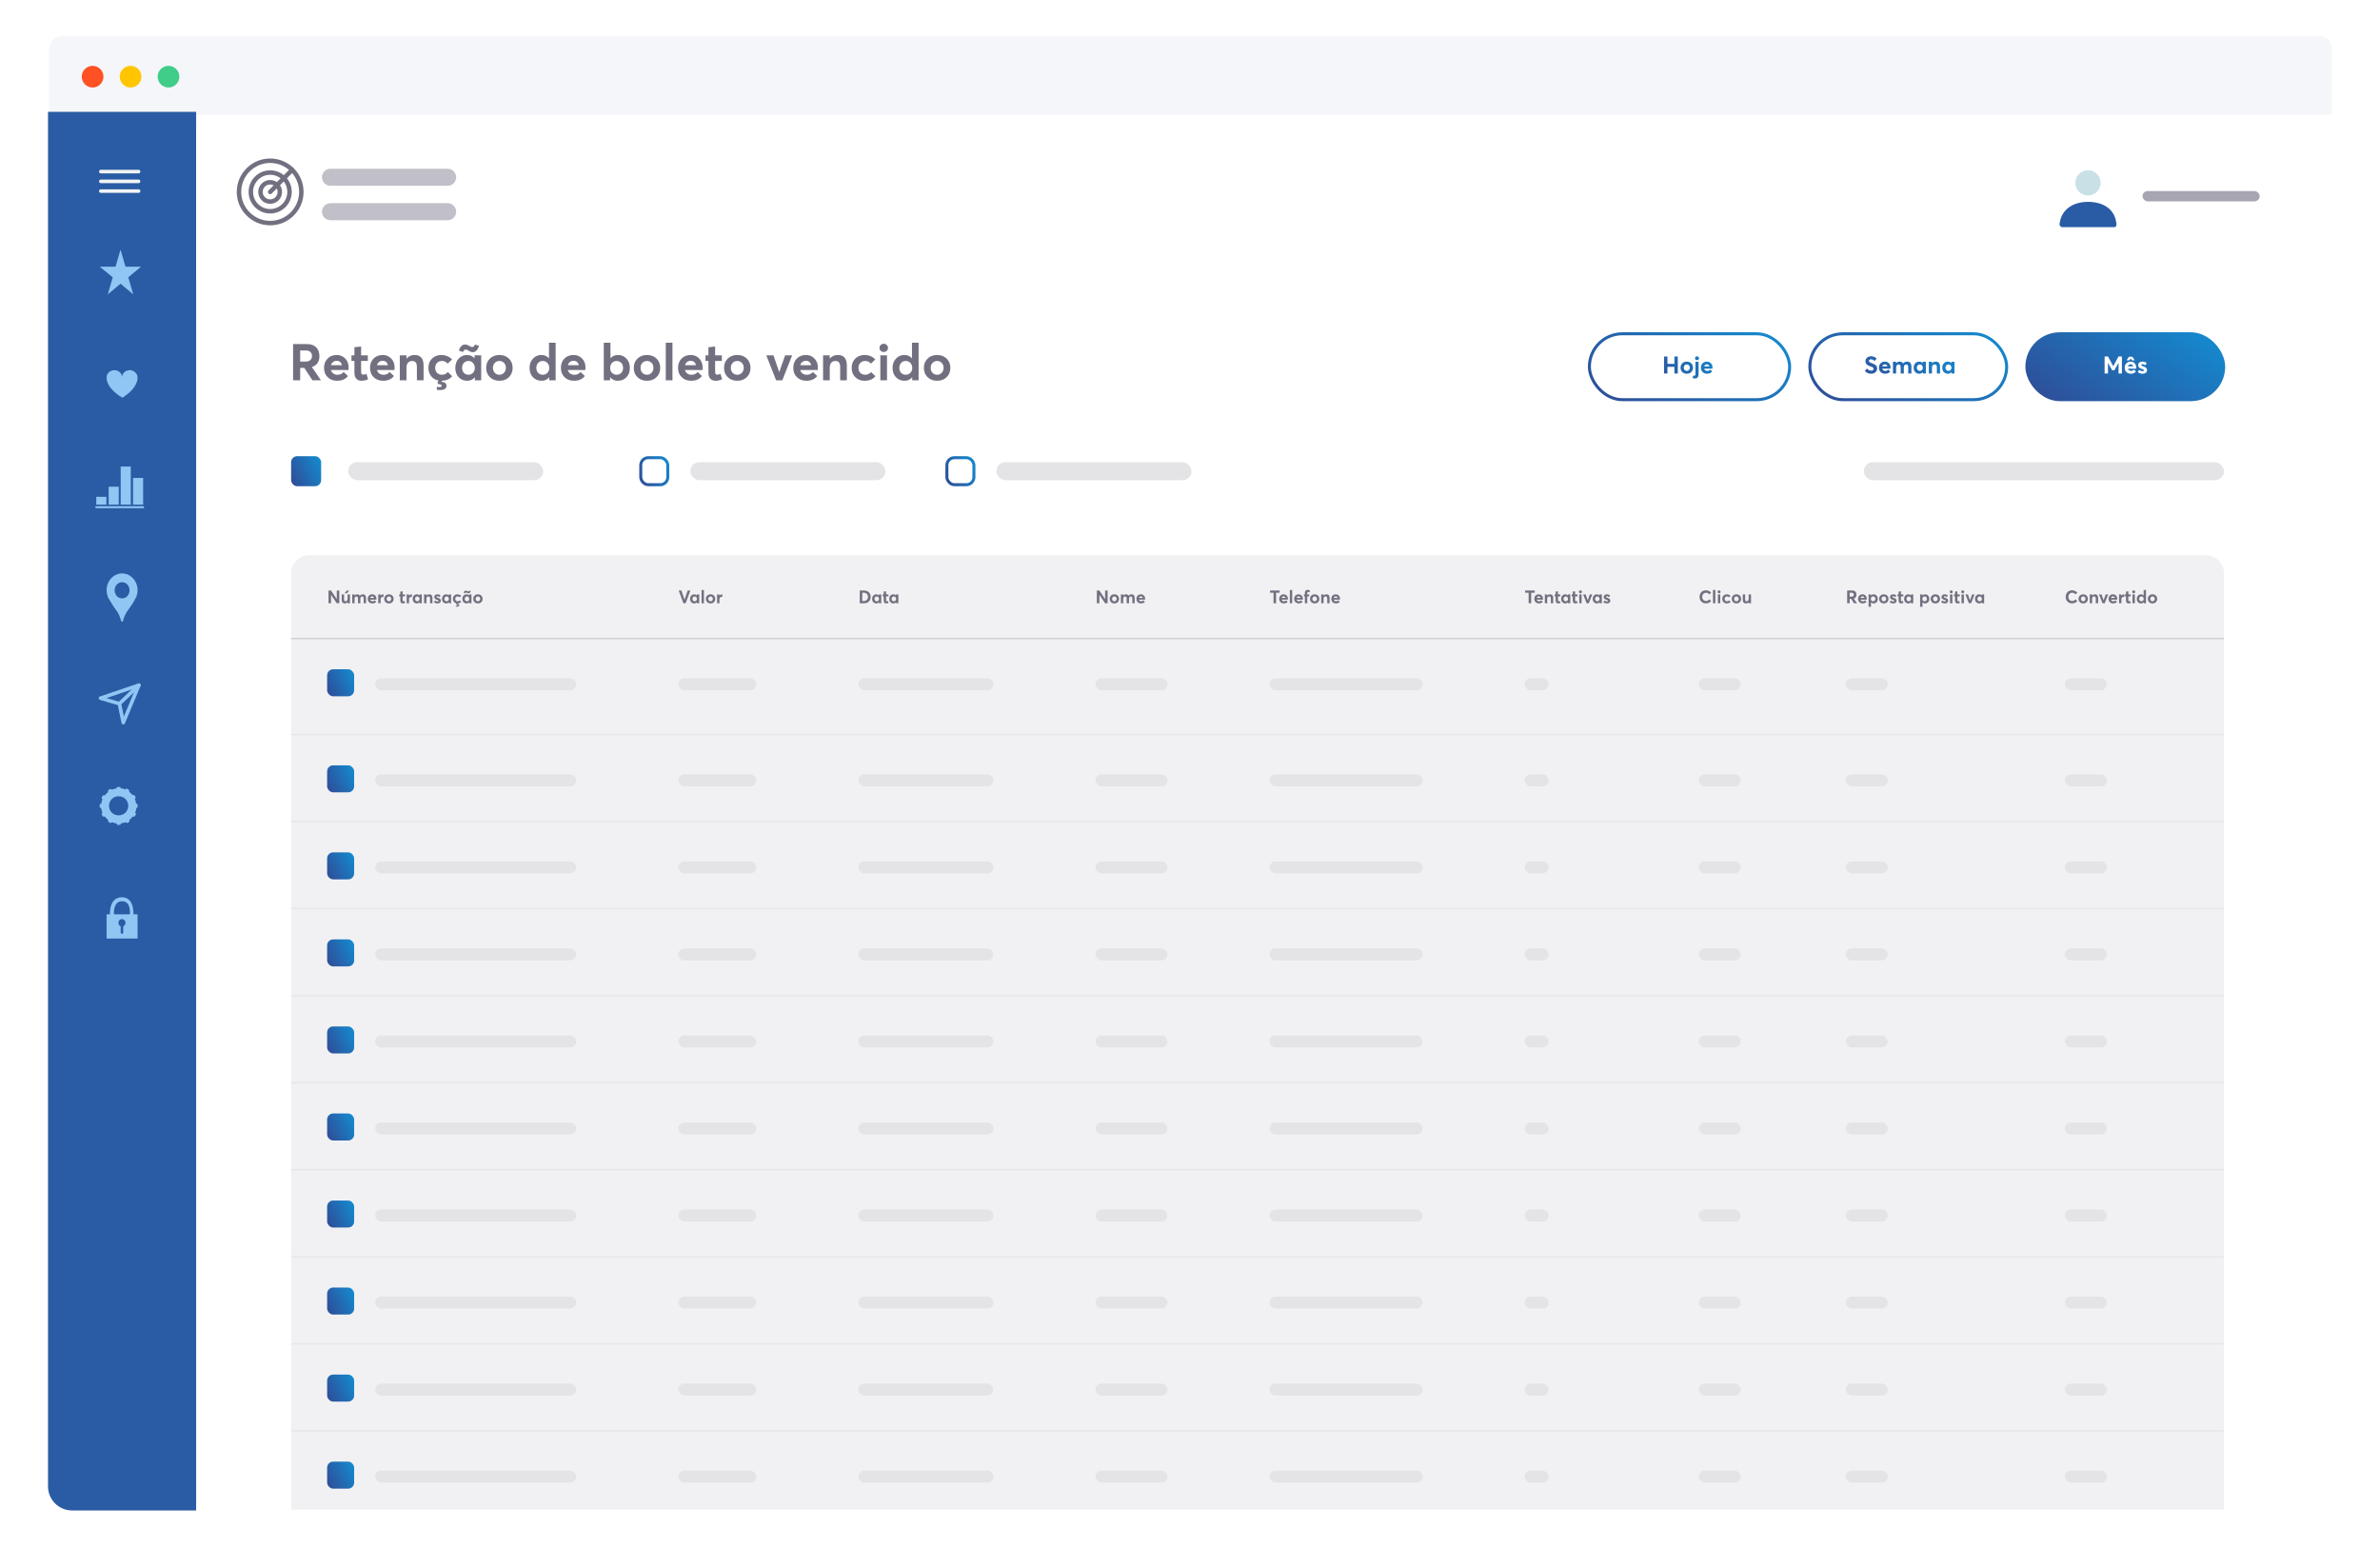 <svg width="793" height="522" viewBox="0 0 793 522" fill="none" xmlns="http://www.w3.org/2000/svg">
<g filter="url(#filter0_d)">
<rect x="16" y="14.295" width="761" height="488.968" rx="8" fill="white"/>
</g>
<path d="M772.444 12H20.957C19.749 11.999 18.59 12.415 17.735 13.154C16.881 13.893 16.4 14.896 16.4 15.942V38.202H777V15.942C777 14.896 776.52 13.894 775.666 13.154C774.811 12.415 773.653 12 772.444 12Z" fill="#F5F6FA"/>
<path d="M30.853 29.163C32.848 29.163 34.466 27.545 34.466 25.55C34.466 23.554 32.848 21.936 30.853 21.936C28.857 21.936 27.239 23.554 27.239 25.55C27.239 27.545 28.857 29.163 30.853 29.163Z" fill="#FF5123"/>
<path d="M43.501 29.163C45.496 29.163 47.114 27.545 47.114 25.55C47.114 23.554 45.496 21.936 43.501 21.936C41.505 21.936 39.888 23.554 39.888 25.55C39.888 27.545 41.505 29.163 43.501 29.163Z" fill="#FFC500"/>
<path d="M56.146 29.163C58.142 29.163 59.759 27.545 59.759 25.55C59.759 23.554 58.142 21.936 56.146 21.936C54.151 21.936 52.533 23.554 52.533 25.55C52.533 27.545 54.151 29.163 56.146 29.163Z" fill="#40CD8A"/>
<path d="M16 37.252H65.356V503.264H24C19.582 503.264 16 499.682 16 495.264V37.252Z" fill="#295CA4"/>
<path d="M33.598 57.166H46.173" stroke="#F0F3F4" stroke-width="1.2" stroke-miterlimit="10" stroke-linecap="round" stroke-linejoin="round"/>
<path d="M33.599 60.419H46.173" stroke="#F0F3F4" stroke-width="1.2" stroke-miterlimit="10" stroke-linecap="round" stroke-linejoin="round"/>
<path d="M33.599 63.67H46.173" stroke="#F0F3F4" stroke-width="1.2" stroke-miterlimit="10" stroke-linecap="round" stroke-linejoin="round"/>
<path d="M40.156 83.165L41.813 88.849H46.991L42.745 92.402L44.402 98.086L40.156 94.533L35.91 98.086L37.567 92.402L33.217 88.849H38.499L40.156 83.165Z" fill="#8FC6F4"/>
<path d="M45.842 125.787C45.842 125.787 45.842 125.7 45.842 125.787C45.842 124.475 44.645 123.338 43.264 123.338C41.79 123.338 40.685 124.388 40.685 125.7C40.685 124.388 39.487 123.338 38.106 123.338C36.724 123.338 35.527 124.388 35.527 125.7C35.527 125.7 34.974 129.023 40.777 132.521C46.026 129.198 45.842 126.137 45.842 125.787Z" fill="#8FC6F4"/>
<path d="M45.843 196.678C45.843 193.634 43.583 191.059 40.678 191.059C37.88 191.059 35.513 193.517 35.513 196.678C35.513 197.498 35.728 198.318 35.943 198.903C36.051 199.254 36.266 199.606 36.481 199.84C36.912 200.659 37.773 202.064 38.741 203.352C39.602 204.406 40.032 205.811 40.355 206.865C40.463 207.216 40.893 207.216 41.001 206.865C41.216 205.811 41.754 204.523 42.615 203.352C43.583 202.064 44.444 200.776 44.875 199.84C45.09 199.488 45.197 199.254 45.413 198.903C45.628 198.201 45.843 197.498 45.843 196.678ZM40.678 199.371C39.279 199.371 38.203 198.201 38.203 196.678C38.203 195.156 39.279 193.986 40.678 193.986C42.077 193.986 43.153 195.156 43.153 196.678C43.153 198.201 42.077 199.371 40.678 199.371Z" fill="#8FC6F4"/>
<path d="M46.28 228.292L33.489 232.628L39.776 234.471L41.077 240.758L46.28 228.292Z" stroke="#8FC6F4" stroke-width="1.2" stroke-miterlimit="10" stroke-linecap="round" stroke-linejoin="round"/>
<path d="M39.776 234.471L46.279 228.292" stroke="#8FC6F4" stroke-width="1.2" stroke-miterlimit="10" stroke-linecap="round" stroke-linejoin="round"/>
<path d="M35.443 165.53H32.083V168.131H35.443V165.53Z" fill="#8FC6F4"/>
<path d="M39.563 162.169H36.203V168.131H39.563V162.169Z" fill="#8FC6F4"/>
<path d="M43.574 155.448H40.214V168.131H43.574V155.448Z" fill="#8FC6F4"/>
<path d="M47.691 159.242H44.331V168.131H47.691V159.242Z" fill="#8FC6F4"/>
<path d="M47.692 169.323H32.083C31.866 169.323 31.758 169.215 31.758 168.998C31.758 168.781 31.866 168.673 32.083 168.673H47.692C47.909 168.673 48.017 168.781 48.017 168.998C48.017 169.215 47.909 169.323 47.692 169.323Z" fill="#8FC6F4"/>
<path d="M45.843 268.984V267.99L45.342 267.692C45.242 267.194 45.142 266.697 44.941 266.2L45.242 265.703L44.741 264.908H44.14C43.839 264.51 43.438 264.113 43.038 263.814V263.218L42.236 262.721L41.735 263.019C41.234 262.82 40.733 262.721 40.232 262.621L40.031 262.224H39.029L38.729 262.721C38.228 262.82 37.727 262.92 37.225 263.118L36.825 262.82L36.023 263.317V263.914C35.622 264.212 35.221 264.61 34.921 265.007H34.319L33.819 265.803L34.119 266.3C33.919 266.797 33.819 267.294 33.718 267.791L33.217 267.99V268.984L33.718 269.282C33.819 269.779 33.919 270.276 34.119 270.773L33.819 271.271L34.319 272.066H34.921C35.221 272.464 35.622 272.861 36.023 273.159V273.756L36.825 274.253L37.326 273.955C37.827 274.154 38.328 274.253 38.829 274.352L39.029 274.85H40.031L40.332 274.352C40.833 274.253 41.334 274.154 41.835 273.955L42.336 274.253L43.138 273.756V273.159C43.538 272.861 43.939 272.464 44.24 272.066H44.841L45.342 271.271L45.042 270.773C45.242 270.276 45.342 269.779 45.442 269.282L45.843 268.984ZM39.53 271.668C37.727 271.668 36.324 270.276 36.324 268.487C36.324 266.697 37.727 265.306 39.53 265.306C41.334 265.306 42.737 266.697 42.737 268.487C42.737 270.276 41.334 271.668 39.53 271.668Z" fill="#8FC6F4"/>
<path d="M44.477 304.64C44.477 303.574 44.392 301.441 43.282 300.108C42.599 299.309 41.745 298.953 40.635 298.953C39.44 298.953 38.501 299.397 37.818 300.197C36.708 301.53 36.623 303.574 36.623 304.64H35.513V312.727H45.843V304.64H44.477ZM38.842 301.086C39.269 300.553 39.867 300.286 40.721 300.286C41.489 300.286 42.001 300.553 42.428 300.997C43.282 301.974 43.367 303.752 43.282 304.64H37.989C37.903 303.841 37.989 302.063 38.842 301.086ZM41.062 308.639C41.062 308.728 41.062 308.728 41.062 308.817V310.683C41.062 310.95 40.891 311.127 40.635 311.127C40.379 311.127 40.208 310.95 40.208 310.683V308.817C40.208 308.728 40.208 308.728 40.208 308.639C39.782 308.461 39.44 308.017 39.44 307.484C39.44 306.773 39.952 306.24 40.635 306.24C41.318 306.24 41.831 306.773 41.831 307.484C41.745 308.017 41.489 308.461 41.062 308.639Z" fill="#8FC6F4"/>
<g filter="url(#filter1_d)">
<rect x="65.356" y="38.4" width="711.644" height="50.504" fill="white"/>
</g>
<rect x="713.87" y="63.652" width="39.026" height="3.443" rx="1.722" fill="#A7A5B1"/>
<path opacity="0.3" d="M695.702 65.146C693.383 65.146 691.486 63.249 691.486 60.93C691.486 58.612 693.383 56.715 695.702 56.715C698.02 56.715 699.917 58.612 699.917 60.93C699.917 63.249 698.02 65.146 695.702 65.146Z" fill="#4A96AE"/>
<path d="M686.216 74.842C686.638 69.836 690.695 67.254 695.701 67.254C700.76 67.254 704.87 69.678 705.186 74.842C705.186 75.053 705.186 75.685 704.396 75.685C700.496 75.685 694.7 75.685 687.007 75.685C686.743 75.685 686.216 75.105 686.216 74.842Z" fill="#295CA4"/>
<path d="M110.12 59.06H149.146" stroke="#C1C0C8" stroke-width="5.681" stroke-linecap="round"/>
<path d="M110.12 70.539H149.146" stroke="#C1C0C8" stroke-width="5.681" stroke-linecap="round"/>
<path d="M100.408 63.941C100.408 58.21 95.751 53.553 90.019 53.553C84.288 53.553 79.631 58.21 79.631 63.941C79.631 69.673 84.288 74.33 90.019 74.33C95.751 74.33 100.408 69.673 100.408 63.941Z" stroke="#727080" stroke-width="1.487" stroke-miterlimit="10" stroke-linecap="round" stroke-linejoin="round"/>
<path d="M90.021 70.389C93.582 70.389 96.469 67.503 96.469 63.941C96.469 60.38 93.582 57.494 90.021 57.494C86.46 57.494 83.573 60.38 83.573 63.941C83.573 67.503 86.46 70.389 90.021 70.389Z" stroke="#727080" stroke-width="1.487" stroke-miterlimit="10" stroke-linecap="round" stroke-linejoin="round"/>
<path d="M93.241 63.942C93.241 62.151 91.808 60.718 90.017 60.718C88.226 60.718 86.793 62.151 86.793 63.942C86.793 65.733 88.226 67.166 90.017 67.166C91.808 67.166 93.241 65.733 93.241 63.942Z" stroke="#727080" stroke-width="1.487" stroke-miterlimit="10" stroke-linecap="round" stroke-linejoin="round"/>
<path d="M90.02 63.941L97.363 56.598" stroke="#727080" stroke-width="1.487" stroke-miterlimit="10" stroke-linecap="round" stroke-linejoin="round"/>
<path d="M97.656 126.712H100.019V122.581H101.396L104.099 126.712H106.938L103.912 122.292C105.578 121.748 106.428 120.541 106.428 118.654C106.428 117.447 106.071 116.478 105.374 115.747C104.66 115.016 103.623 114.642 102.229 114.642H97.656V126.712ZM100.019 120.473V116.767H101.855C102.535 116.767 103.045 116.937 103.419 117.277C103.776 117.617 103.963 118.059 103.963 118.62C103.963 119.198 103.759 119.64 103.385 119.98C103.011 120.32 102.467 120.473 101.753 120.473H100.019ZM116.161 122.479C116.161 121.255 115.787 120.252 115.039 119.47C114.291 118.688 113.339 118.28 112.183 118.28C110.942 118.28 109.922 118.688 109.14 119.47C108.358 120.269 107.967 121.289 107.967 122.547C107.967 123.839 108.358 124.893 109.174 125.675C109.99 126.474 111.027 126.865 112.319 126.865C113.917 126.865 115.124 126.338 115.94 125.284L114.495 123.941C113.985 124.57 113.305 124.876 112.472 124.876C111.911 124.876 111.435 124.74 111.061 124.451C110.67 124.179 110.415 123.788 110.279 123.278H116.11C116.144 123.006 116.161 122.751 116.161 122.479ZM112.166 120.218C113.101 120.218 113.696 120.711 113.951 121.68H110.296C110.415 121.221 110.636 120.864 110.976 120.609C111.316 120.354 111.707 120.218 112.166 120.218ZM120.455 126.865C121.271 126.865 122.002 126.695 122.648 126.338L122.087 124.553C121.696 124.757 121.339 124.842 121.033 124.842C120.761 124.842 120.574 124.757 120.472 124.587C120.37 124.417 120.319 124.145 120.319 123.771V120.252H122.563V118.399H120.319V115.458L118.092 115.696V118.399H117.106V120.252H118.092V124.094C118.092 125.012 118.296 125.692 118.721 126.168C119.129 126.644 119.707 126.865 120.455 126.865ZM131.484 122.479C131.484 121.255 131.11 120.252 130.362 119.47C129.614 118.688 128.662 118.28 127.506 118.28C126.265 118.28 125.245 118.688 124.463 119.47C123.681 120.269 123.29 121.289 123.29 122.547C123.29 123.839 123.681 124.893 124.497 125.675C125.313 126.474 126.35 126.865 127.642 126.865C129.24 126.865 130.447 126.338 131.263 125.284L129.818 123.941C129.308 124.57 128.628 124.876 127.795 124.876C127.234 124.876 126.758 124.74 126.384 124.451C125.993 124.179 125.738 123.788 125.602 123.278H131.433C131.467 123.006 131.484 122.751 131.484 122.479ZM127.489 120.218C128.424 120.218 129.019 120.711 129.274 121.68H125.619C125.738 121.221 125.959 120.864 126.299 120.609C126.639 120.354 127.03 120.218 127.489 120.218ZM133.212 126.712H135.439V122.547C135.439 121.816 135.592 121.255 135.932 120.864C136.272 120.473 136.731 120.269 137.309 120.269C137.853 120.269 138.244 120.439 138.516 120.745C138.771 121.051 138.907 121.595 138.907 122.343V126.712H141.134V121.782C141.134 119.453 140.131 118.28 138.125 118.28C137.02 118.28 136.136 118.688 135.473 119.47H135.439V118.399H133.212V126.712ZM147.269 126.865C148.765 126.797 149.887 126.304 150.652 125.352L149.207 123.958C148.714 124.57 148.068 124.859 147.252 124.859C146.572 124.859 146.028 124.655 145.62 124.23C145.212 123.822 145.008 123.261 145.008 122.564C145.008 121.884 145.212 121.34 145.62 120.915C146.028 120.49 146.572 120.269 147.252 120.269C148.034 120.269 148.68 120.575 149.156 121.153L150.618 119.776C150.193 119.3 149.666 118.926 149.054 118.671C148.425 118.416 147.779 118.28 147.099 118.28C145.807 118.28 144.753 118.688 143.954 119.47C143.138 120.269 142.747 121.306 142.747 122.581C142.747 123.686 143.053 124.621 143.665 125.369C144.277 126.117 145.076 126.593 146.096 126.78L145.841 127.324V127.953C146.249 127.953 146.589 128.004 146.827 128.106C147.065 128.208 147.184 128.344 147.184 128.497C147.184 128.82 146.912 128.973 146.368 128.973C146.062 128.973 145.79 128.939 145.552 128.854V129.857C145.892 129.925 146.232 129.959 146.589 129.959C147.303 129.959 147.847 129.84 148.221 129.602C148.578 129.364 148.765 129.024 148.765 128.616C148.765 127.732 148.204 127.273 147.099 127.239V127.205L147.269 126.865ZM157.593 117.345C158.035 117.345 158.443 117.158 158.8 116.767C159.14 116.393 159.412 115.883 159.582 115.237L158.273 114.795C158.018 115.373 157.695 115.645 157.321 115.645C157.117 115.645 156.811 115.526 156.386 115.254C155.876 114.948 155.4 114.795 154.924 114.795C154.448 114.795 154.023 114.982 153.683 115.339C153.343 115.696 153.071 116.172 152.884 116.767L154.21 117.328C154.448 116.767 154.771 116.478 155.179 116.478C155.4 116.478 155.706 116.597 156.097 116.835C156.641 117.175 157.134 117.345 157.593 117.345ZM155.672 126.865C156.726 126.865 157.559 126.491 158.171 125.709L158.205 125.726V126.712H160.33V118.399H158.103V119.351L158.069 119.368C157.457 118.654 156.641 118.28 155.621 118.28C154.499 118.28 153.564 118.688 152.816 119.504C152.068 120.32 151.711 121.34 151.711 122.581C151.711 123.856 152.068 124.893 152.816 125.675C153.564 126.474 154.516 126.865 155.672 126.865ZM156.097 124.859C155.468 124.859 154.958 124.655 154.567 124.23C154.159 123.822 153.972 123.278 153.972 122.598C153.972 121.901 154.159 121.34 154.567 120.915C154.975 120.49 155.485 120.269 156.097 120.269C156.692 120.269 157.185 120.49 157.593 120.932C158.001 121.374 158.205 121.935 158.205 122.598C158.205 123.278 158.001 123.822 157.593 124.23C157.185 124.655 156.675 124.859 156.097 124.859ZM166.408 126.865C167.7 126.865 168.754 126.474 169.57 125.675C170.386 124.876 170.811 123.839 170.811 122.564C170.811 121.306 170.386 120.269 169.57 119.47C168.754 118.688 167.7 118.28 166.408 118.28C165.082 118.28 164.028 118.688 163.212 119.487C162.396 120.303 161.988 121.323 161.988 122.564C161.988 123.822 162.396 124.859 163.212 125.658C164.028 126.474 165.082 126.865 166.408 126.865ZM166.408 124.859C165.762 124.859 165.252 124.655 164.844 124.213C164.436 123.771 164.249 123.227 164.249 122.564C164.249 121.918 164.436 121.374 164.844 120.932C165.252 120.49 165.762 120.269 166.408 120.269C167.02 120.269 167.53 120.49 167.938 120.915C168.346 121.34 168.55 121.884 168.55 122.564C168.55 123.244 168.329 123.788 167.921 124.213C167.513 124.655 167.003 124.859 166.408 124.859ZM180.426 126.865C181.531 126.865 182.381 126.474 182.993 125.692H183.01V126.712H185.135V114.2H182.925V119.368H182.891C182.262 118.654 181.429 118.28 180.375 118.28C179.253 118.28 178.318 118.688 177.57 119.504C176.822 120.32 176.448 121.34 176.448 122.581C176.448 123.856 176.822 124.893 177.57 125.675C178.318 126.474 179.27 126.865 180.426 126.865ZM180.834 124.859C180.205 124.859 179.695 124.655 179.304 124.23C178.896 123.805 178.709 123.261 178.709 122.598C178.709 121.901 178.896 121.34 179.304 120.915C179.712 120.49 180.222 120.269 180.834 120.269C181.463 120.269 181.99 120.49 182.398 120.932C182.806 121.374 183.01 121.935 183.01 122.598C183.01 123.278 182.789 123.822 182.381 124.23C181.973 124.655 181.446 124.859 180.834 124.859ZM195.084 122.479C195.084 121.255 194.71 120.252 193.962 119.47C193.214 118.688 192.262 118.28 191.106 118.28C189.865 118.28 188.845 118.688 188.063 119.47C187.281 120.269 186.89 121.289 186.89 122.547C186.89 123.839 187.281 124.893 188.097 125.675C188.913 126.474 189.95 126.865 191.242 126.865C192.84 126.865 194.047 126.338 194.863 125.284L193.418 123.941C192.908 124.57 192.228 124.876 191.395 124.876C190.834 124.876 190.358 124.74 189.984 124.451C189.593 124.179 189.338 123.788 189.202 123.278H195.033C195.067 123.006 195.084 122.751 195.084 122.479ZM191.089 120.218C192.024 120.218 192.619 120.711 192.874 121.68H189.219C189.338 121.221 189.559 120.864 189.899 120.609C190.239 120.354 190.63 120.218 191.089 120.218ZM205.87 126.865C207.026 126.865 207.995 126.474 208.743 125.675C209.491 124.893 209.865 123.856 209.865 122.581C209.865 121.34 209.491 120.32 208.743 119.504C207.995 118.688 207.06 118.28 205.938 118.28C204.884 118.28 204.034 118.637 203.422 119.351H203.405V114.2H201.178V126.712H203.286V125.709L203.32 125.692C203.932 126.474 204.782 126.865 205.87 126.865ZM205.479 124.859C204.85 124.859 204.323 124.655 203.915 124.23C203.507 123.822 203.303 123.278 203.303 122.598C203.303 121.918 203.49 121.374 203.898 120.932C204.306 120.49 204.816 120.269 205.462 120.269C206.074 120.269 206.584 120.49 206.992 120.915C207.4 121.34 207.604 121.901 207.604 122.598C207.604 123.261 207.4 123.805 207.009 124.23C206.601 124.655 206.091 124.859 205.479 124.859ZM215.582 126.865C216.874 126.865 217.928 126.474 218.744 125.675C219.56 124.876 219.985 123.839 219.985 122.564C219.985 121.306 219.56 120.269 218.744 119.47C217.928 118.688 216.874 118.28 215.582 118.28C214.256 118.28 213.202 118.688 212.386 119.487C211.57 120.303 211.162 121.323 211.162 122.564C211.162 123.822 211.57 124.859 212.386 125.658C213.202 126.474 214.256 126.865 215.582 126.865ZM215.582 124.859C214.936 124.859 214.426 124.655 214.018 124.213C213.61 123.771 213.423 123.227 213.423 122.564C213.423 121.918 213.61 121.374 214.018 120.932C214.426 120.49 214.936 120.269 215.582 120.269C216.194 120.269 216.704 120.49 217.112 120.915C217.52 121.34 217.724 121.884 217.724 122.564C217.724 123.244 217.503 123.788 217.095 124.213C216.687 124.655 216.177 124.859 215.582 124.859ZM221.833 126.712H224.06V114.2H221.833V126.712ZM234.115 122.479C234.115 121.255 233.741 120.252 232.993 119.47C232.245 118.688 231.293 118.28 230.137 118.28C228.896 118.28 227.876 118.688 227.094 119.47C226.312 120.269 225.921 121.289 225.921 122.547C225.921 123.839 226.312 124.893 227.128 125.675C227.944 126.474 228.981 126.865 230.273 126.865C231.871 126.865 233.078 126.338 233.894 125.284L232.449 123.941C231.939 124.57 231.259 124.876 230.426 124.876C229.865 124.876 229.389 124.74 229.015 124.451C228.624 124.179 228.369 123.788 228.233 123.278H234.064C234.098 123.006 234.115 122.751 234.115 122.479ZM230.12 120.218C231.055 120.218 231.65 120.711 231.905 121.68H228.25C228.369 121.221 228.59 120.864 228.93 120.609C229.27 120.354 229.661 120.218 230.12 120.218ZM238.41 126.865C239.226 126.865 239.957 126.695 240.603 126.338L240.042 124.553C239.651 124.757 239.294 124.842 238.988 124.842C238.716 124.842 238.529 124.757 238.427 124.587C238.325 124.417 238.274 124.145 238.274 123.771V120.252H240.518V118.399H238.274V115.458L236.047 115.696V118.399H235.061V120.252H236.047V124.094C236.047 125.012 236.251 125.692 236.676 126.168C237.084 126.644 237.662 126.865 238.41 126.865ZM245.664 126.865C246.956 126.865 248.01 126.474 248.826 125.675C249.642 124.876 250.067 123.839 250.067 122.564C250.067 121.306 249.642 120.269 248.826 119.47C248.01 118.688 246.956 118.28 245.664 118.28C244.338 118.28 243.284 118.688 242.468 119.487C241.652 120.303 241.244 121.323 241.244 122.564C241.244 123.822 241.652 124.859 242.468 125.658C243.284 126.474 244.338 126.865 245.664 126.865ZM245.664 124.859C245.018 124.859 244.508 124.655 244.1 124.213C243.692 123.771 243.505 123.227 243.505 122.564C243.505 121.918 243.692 121.374 244.1 120.932C244.508 120.49 245.018 120.269 245.664 120.269C246.276 120.269 246.786 120.49 247.194 120.915C247.602 121.34 247.806 121.884 247.806 122.564C247.806 123.244 247.585 123.788 247.177 124.213C246.769 124.655 246.259 124.859 245.664 124.859ZM258.593 126.712H260.667L263.931 118.399H261.602L259.647 123.975H259.63L257.709 118.399H255.329L258.593 126.712ZM272.514 122.479C272.514 121.255 272.14 120.252 271.392 119.47C270.644 118.688 269.692 118.28 268.536 118.28C267.295 118.28 266.275 118.688 265.493 119.47C264.711 120.269 264.32 121.289 264.32 122.547C264.32 123.839 264.711 124.893 265.527 125.675C266.343 126.474 267.38 126.865 268.672 126.865C270.27 126.865 271.477 126.338 272.293 125.284L270.848 123.941C270.338 124.57 269.658 124.876 268.825 124.876C268.264 124.876 267.788 124.74 267.414 124.451C267.023 124.179 266.768 123.788 266.632 123.278H272.463C272.497 123.006 272.514 122.751 272.514 122.479ZM268.519 120.218C269.454 120.218 270.049 120.711 270.304 121.68H266.649C266.768 121.221 266.989 120.864 267.329 120.609C267.669 120.354 268.06 120.218 268.519 120.218ZM274.242 126.712H276.469V122.547C276.469 121.816 276.622 121.255 276.962 120.864C277.302 120.473 277.761 120.269 278.339 120.269C278.883 120.269 279.274 120.439 279.546 120.745C279.801 121.051 279.937 121.595 279.937 122.343V126.712H282.164V121.782C282.164 119.453 281.161 118.28 279.155 118.28C278.05 118.28 277.166 118.688 276.503 119.47H276.469V118.399H274.242V126.712ZM288.061 126.865C289.659 126.865 290.866 126.372 291.682 125.352L290.237 123.958C289.744 124.57 289.098 124.859 288.282 124.859C287.602 124.859 287.058 124.655 286.65 124.23C286.242 123.822 286.038 123.261 286.038 122.564C286.038 121.884 286.242 121.34 286.65 120.915C287.058 120.49 287.602 120.269 288.282 120.269C289.064 120.269 289.71 120.575 290.186 121.153L291.648 119.776C291.223 119.3 290.696 118.926 290.084 118.671C289.455 118.416 288.809 118.28 288.129 118.28C286.837 118.28 285.783 118.688 284.984 119.47C284.168 120.269 283.777 121.306 283.777 122.581C283.777 123.856 284.168 124.893 284.984 125.675C285.783 126.474 286.803 126.865 288.061 126.865ZM294.459 117.277C294.85 117.277 295.19 117.158 295.462 116.886C295.734 116.614 295.87 116.291 295.87 115.9C295.87 115.526 295.734 115.22 295.462 114.948C295.19 114.676 294.85 114.54 294.459 114.54C294.051 114.54 293.711 114.676 293.439 114.948C293.167 115.22 293.048 115.526 293.048 115.9C293.048 116.291 293.167 116.614 293.439 116.886C293.711 117.158 294.051 117.277 294.459 117.277ZM293.32 126.712H295.547V118.399H293.32V126.712ZM301.368 126.865C302.473 126.865 303.323 126.474 303.935 125.692H303.952V126.712H306.077V114.2H303.867V119.368H303.833C303.204 118.654 302.371 118.28 301.317 118.28C300.195 118.28 299.26 118.688 298.512 119.504C297.764 120.32 297.39 121.34 297.39 122.581C297.39 123.856 297.764 124.893 298.512 125.675C299.26 126.474 300.212 126.865 301.368 126.865ZM301.776 124.859C301.147 124.859 300.637 124.655 300.246 124.23C299.838 123.805 299.651 123.261 299.651 122.598C299.651 121.901 299.838 121.34 300.246 120.915C300.654 120.49 301.164 120.269 301.776 120.269C302.405 120.269 302.932 120.49 303.34 120.932C303.748 121.374 303.952 121.935 303.952 122.598C303.952 123.278 303.731 123.822 303.323 124.23C302.915 124.655 302.388 124.859 301.776 124.859ZM312.253 126.865C313.545 126.865 314.599 126.474 315.415 125.675C316.231 124.876 316.656 123.839 316.656 122.564C316.656 121.306 316.231 120.269 315.415 119.47C314.599 118.688 313.545 118.28 312.253 118.28C310.927 118.28 309.873 118.688 309.057 119.487C308.241 120.303 307.833 121.323 307.833 122.564C307.833 123.822 308.241 124.859 309.057 125.658C309.873 126.474 310.927 126.865 312.253 126.865ZM312.253 124.859C311.607 124.859 311.097 124.655 310.689 124.213C310.281 123.771 310.094 123.227 310.094 122.564C310.094 121.918 310.281 121.374 310.689 120.932C311.097 120.49 311.607 120.269 312.253 120.269C312.865 120.269 313.375 120.49 313.783 120.915C314.191 121.34 314.395 121.884 314.395 122.564C314.395 123.244 314.174 123.788 313.766 124.213C313.358 124.655 312.848 124.859 312.253 124.859Z" fill="#727080"/>
<rect x="529.573" y="111.212" width="66.721" height="21.956" rx="10.978" stroke="url(#paint0_linear)"/>
<rect x="603.032" y="111.212" width="65.573" height="21.956" rx="10.978" stroke="url(#paint1_linear)"/>
<rect x="675.344" y="111.212" width="65.573" height="21.956" rx="10.978" fill="url(#paint2_linear)" stroke="url(#paint3_linear)"/>
<path d="M554.447 124.451H555.583V122.227H557.903V124.451H559.031V118.771H557.903V121.227H555.583V118.771H554.447V124.451ZM562.028 124.523C562.636 124.523 563.132 124.339 563.516 123.963C563.9 123.587 564.1 123.099 564.1 122.499C564.1 121.907 563.9 121.419 563.516 121.043C563.132 120.675 562.636 120.483 562.028 120.483C561.404 120.483 560.908 120.675 560.524 121.051C560.14 121.435 559.948 121.915 559.948 122.499C559.948 123.091 560.14 123.579 560.524 123.955C560.908 124.339 561.404 124.523 562.028 124.523ZM562.028 123.579C561.724 123.579 561.484 123.483 561.292 123.275C561.1 123.067 561.012 122.811 561.012 122.499C561.012 122.195 561.1 121.939 561.292 121.731C561.484 121.523 561.724 121.419 562.028 121.419C562.316 121.419 562.556 121.523 562.748 121.723C562.94 121.923 563.036 122.179 563.036 122.499C563.036 122.819 562.932 123.075 562.74 123.275C562.548 123.483 562.308 123.579 562.028 123.579ZM565.434 120.011C565.618 120.011 565.778 119.955 565.906 119.827C566.034 119.699 566.098 119.547 566.098 119.363C566.098 119.187 566.034 119.043 565.906 118.915C565.778 118.787 565.618 118.723 565.434 118.723C565.242 118.723 565.082 118.787 564.954 118.915C564.826 119.043 564.77 119.187 564.77 119.363C564.77 119.547 564.826 119.699 564.954 119.827C565.082 119.955 565.242 120.011 565.434 120.011ZM564.802 126.107C565.154 126.107 565.434 125.987 565.642 125.739C565.85 125.499 565.954 125.147 565.954 124.683V120.539H564.906V124.643C564.906 125.011 564.786 125.187 564.546 125.187C564.402 125.187 564.274 125.155 564.162 125.091L563.986 125.955C564.234 126.059 564.506 126.107 564.802 126.107ZM570.593 122.459C570.593 121.883 570.417 121.411 570.065 121.043C569.713 120.675 569.265 120.483 568.721 120.483C568.137 120.483 567.657 120.675 567.289 121.043C566.921 121.419 566.737 121.899 566.737 122.491C566.737 123.099 566.921 123.595 567.305 123.963C567.689 124.339 568.177 124.523 568.785 124.523C569.537 124.523 570.105 124.275 570.489 123.779L569.809 123.147C569.569 123.443 569.249 123.587 568.857 123.587C568.593 123.587 568.369 123.523 568.193 123.387C568.009 123.259 567.889 123.075 567.825 122.835H570.569C570.585 122.707 570.593 122.587 570.593 122.459ZM568.713 121.395C569.153 121.395 569.433 121.627 569.553 122.083H567.833C567.889 121.867 567.993 121.699 568.153 121.579C568.313 121.459 568.497 121.395 568.713 121.395Z" fill="url(#paint4_linear)"/>
<path d="M623.427 124.523C623.755 124.523 624.067 124.467 624.363 124.355C624.651 124.243 624.907 124.043 625.123 123.771C625.331 123.499 625.443 123.163 625.443 122.763C625.443 122.235 625.235 121.835 624.827 121.555C624.643 121.435 624.259 121.259 623.675 121.027C623.307 120.883 623.051 120.763 622.915 120.667C622.779 120.571 622.715 120.443 622.715 120.275C622.715 120.099 622.779 119.963 622.907 119.859C623.035 119.763 623.195 119.707 623.403 119.707C623.771 119.707 624.179 119.899 624.643 120.267L625.299 119.419C624.707 118.939 624.067 118.699 623.379 118.699C622.867 118.707 622.435 118.867 622.083 119.179C621.731 119.491 621.555 119.875 621.555 120.323C621.555 120.531 621.587 120.723 621.651 120.899C621.715 121.075 621.803 121.219 621.907 121.331C622.003 121.443 622.139 121.555 622.299 121.651C622.459 121.755 622.611 121.835 622.755 121.899C622.899 121.963 623.067 122.027 623.275 122.091C623.643 122.219 623.899 122.339 624.043 122.443C624.187 122.555 624.259 122.707 624.259 122.899C624.259 123.083 624.187 123.227 624.051 123.339C623.907 123.451 623.707 123.499 623.451 123.499C623.211 123.499 622.971 123.443 622.715 123.315C622.459 123.195 622.235 123.019 622.035 122.787L621.355 123.619C621.939 124.227 622.627 124.523 623.427 124.523ZM629.915 122.459C629.915 121.883 629.739 121.411 629.387 121.043C629.035 120.675 628.587 120.483 628.043 120.483C627.459 120.483 626.979 120.675 626.611 121.043C626.243 121.419 626.059 121.899 626.059 122.491C626.059 123.099 626.243 123.595 626.627 123.963C627.011 124.339 627.499 124.523 628.107 124.523C628.859 124.523 629.427 124.275 629.811 123.779L629.131 123.147C628.891 123.443 628.571 123.587 628.179 123.587C627.915 123.587 627.691 123.523 627.515 123.387C627.331 123.259 627.211 123.075 627.147 122.835H629.891C629.907 122.707 629.915 122.587 629.915 122.459ZM628.035 121.395C628.475 121.395 628.755 121.627 628.875 122.083H627.155C627.211 121.867 627.315 121.699 627.475 121.579C627.635 121.459 627.819 121.395 628.035 121.395ZM630.728 124.451H631.776V122.499C631.776 122.163 631.848 121.899 632 121.707C632.152 121.515 632.352 121.419 632.6 121.419C633.056 121.419 633.288 121.763 633.288 122.435V124.451H634.336V122.499C634.336 122.163 634.408 121.899 634.56 121.707C634.712 121.515 634.904 121.419 635.136 121.419C635.584 121.419 635.816 121.763 635.816 122.435V124.451H636.864V122.187C636.864 121.051 636.4 120.483 635.488 120.483C634.896 120.483 634.44 120.691 634.12 121.099H634.104C633.88 120.691 633.496 120.483 632.952 120.483C632.488 120.483 632.096 120.675 631.784 121.051H631.776V120.539H630.728V124.451ZM639.486 124.523C639.982 124.523 640.374 124.347 640.662 123.979L640.678 123.987V124.451H641.678V120.539H640.63V120.987L640.614 120.995C640.326 120.659 639.942 120.483 639.462 120.483C638.934 120.483 638.494 120.675 638.142 121.059C637.79 121.443 637.622 121.923 637.622 122.507C637.622 123.107 637.79 123.595 638.142 123.963C638.494 124.339 638.942 124.523 639.486 124.523ZM639.686 123.579C639.39 123.579 639.15 123.483 638.966 123.283C638.774 123.091 638.686 122.835 638.686 122.515C638.686 122.187 638.774 121.923 638.966 121.723C639.158 121.523 639.398 121.419 639.686 121.419C639.966 121.419 640.198 121.523 640.39 121.731C640.582 121.939 640.678 122.203 640.678 122.515C640.678 122.835 640.582 123.091 640.39 123.283C640.198 123.483 639.958 123.579 639.686 123.579ZM642.674 124.451H643.722V122.491C643.722 122.147 643.794 121.883 643.954 121.699C644.114 121.515 644.33 121.419 644.602 121.419C644.858 121.419 645.042 121.499 645.17 121.643C645.29 121.787 645.354 122.043 645.354 122.395V124.451H646.402V122.131C646.402 121.035 645.93 120.483 644.986 120.483C644.466 120.483 644.05 120.675 643.738 121.043H643.722V120.539H642.674V124.451ZM649.017 124.523C649.513 124.523 649.905 124.347 650.193 123.979L650.209 123.987V124.451H651.209V120.539H650.161V120.987L650.145 120.995C649.857 120.659 649.473 120.483 648.993 120.483C648.465 120.483 648.025 120.675 647.673 121.059C647.321 121.443 647.153 121.923 647.153 122.507C647.153 123.107 647.321 123.595 647.673 123.963C648.025 124.339 648.473 124.523 649.017 124.523ZM649.217 123.579C648.921 123.579 648.681 123.483 648.497 123.283C648.305 123.091 648.217 122.835 648.217 122.515C648.217 122.187 648.305 121.923 648.497 121.723C648.689 121.523 648.929 121.419 649.217 121.419C649.497 121.419 649.729 121.523 649.921 121.731C650.113 121.939 650.209 122.203 650.209 122.515C650.209 122.835 650.113 123.091 649.921 123.283C649.729 123.483 649.489 123.579 649.217 123.579Z" fill="url(#paint5_linear)"/>
<path d="M701.244 124.451V118.771H702.372L704.116 122.003H704.132L705.876 118.771H707.004V124.451H705.884V120.939H705.868L704.484 123.379H703.756L702.38 120.931H702.364V124.451H701.244ZM709.916 119.443L709.516 120.043H708.548L709.372 118.867H710.484L711.292 120.043H710.332L709.932 119.443H709.916ZM711.788 122.459C711.788 122.581 711.78 122.707 711.764 122.835H709.02C709.084 123.069 709.207 123.253 709.388 123.387C709.57 123.52 709.791 123.587 710.052 123.587C710.447 123.587 710.764 123.44 711.004 123.147L711.684 123.779C711.3 124.275 710.732 124.523 709.98 124.523C709.378 124.523 708.884 124.336 708.5 123.963C708.122 123.589 707.932 123.099 707.932 122.491C707.932 121.899 708.116 121.416 708.484 121.043C708.858 120.669 709.335 120.483 709.916 120.483C710.466 120.483 710.914 120.669 711.26 121.043C711.612 121.411 711.788 121.883 711.788 122.459ZM709.908 121.395C709.695 121.395 709.508 121.456 709.348 121.579C709.194 121.696 709.087 121.864 709.028 122.083H710.748C710.631 121.624 710.351 121.395 709.908 121.395ZM713.865 124.523C713.252 124.523 712.724 124.331 712.281 123.947L712.785 123.219C713.111 123.517 713.473 123.667 713.873 123.667C714.023 123.667 714.137 123.637 714.217 123.579C714.303 123.52 714.345 123.443 714.345 123.347C714.345 123.267 714.295 123.2 714.193 123.147C714.097 123.088 713.913 123.013 713.641 122.923C713.257 122.795 712.959 122.637 712.745 122.451C712.537 122.259 712.433 121.989 712.433 121.643C712.433 121.296 712.567 121.016 712.833 120.803C713.1 120.589 713.439 120.483 713.849 120.483C714.377 120.483 714.852 120.645 715.273 120.971L714.761 121.747C714.479 121.469 714.167 121.331 713.825 121.331C713.729 121.331 713.644 121.355 713.569 121.403C713.495 121.451 713.457 121.523 713.457 121.619C713.457 121.752 713.649 121.891 714.033 122.035C714.247 122.115 714.404 122.176 714.505 122.219C714.607 122.256 714.727 122.315 714.865 122.395C715.004 122.469 715.1 122.544 715.153 122.619C715.212 122.693 715.263 122.789 715.305 122.907C715.353 123.019 715.377 123.152 715.377 123.307C715.377 123.669 715.247 123.963 714.985 124.187C714.729 124.411 714.356 124.523 713.865 124.523Z" fill="white"/>
<rect x="97" y="152" width="10" height="10" rx="2" fill="url(#paint6_linear)"/>
<rect x="213.5" y="152.5" width="9" height="9" rx="2.5" stroke="url(#paint7_linear)"/>
<rect x="315.5" y="152.5" width="9" height="9" rx="2.5" stroke="url(#paint8_linear)"/>
<rect x="116" y="154" width="65" height="6" rx="3" fill="#E4E4E7"/>
<rect x="230" y="154" width="65" height="6" rx="3" fill="#E4E4E7"/>
<rect x="332" y="154" width="65" height="6" rx="3" fill="#E4E4E7"/>
<rect x="621" y="154" width="120" height="6" rx="3" fill="#E4E4E7"/>
<path d="M97 191C97 187.686 99.686 185 103 185H735C738.314 185 741 187.686 741 191V503H97V191Z" fill="#F1F1F3"/>
<line opacity="0.67" x1="97" y1="212.75" x2="741" y2="212.75" stroke="#C1C0C8" stroke-width="0.5"/>
<line opacity="0.2" x1="97" y1="244.75" x2="741" y2="244.75" stroke="#C1C0C8" stroke-width="0.5"/>
<line opacity="0.2" x1="97" y1="273.75" x2="741" y2="273.75" stroke="#C1C0C8" stroke-width="0.5"/>
<line opacity="0.2" x1="97" y1="302.75" x2="741" y2="302.75" stroke="#C1C0C8" stroke-width="0.5"/>
<line opacity="0.2" x1="97" y1="331.75" x2="741" y2="331.75" stroke="#C1C0C8" stroke-width="0.5"/>
<line opacity="0.2" x1="97" y1="360.75" x2="741" y2="360.75" stroke="#C1C0C8" stroke-width="0.5"/>
<line opacity="0.2" x1="97" y1="389.75" x2="741" y2="389.75" stroke="#C1C0C8" stroke-width="0.5"/>
<line opacity="0.2" x1="97" y1="418.75" x2="741" y2="418.75" stroke="#C1C0C8" stroke-width="0.5"/>
<line opacity="0.2" x1="97" y1="447.75" x2="741" y2="447.75" stroke="#C1C0C8" stroke-width="0.5"/>
<line opacity="0.2" x1="97" y1="476.75" x2="741" y2="476.75" stroke="#C1C0C8" stroke-width="0.5"/>
<rect x="109" y="223" width="9" height="9" rx="2" fill="url(#paint9_linear)"/>
<path d="M109.462 201H110.302V198.186H110.314L112.204 201H113.05V196.74H112.216V199.614H112.204L110.29 196.74H109.462V201ZM114.832 197.676H115.594L116.338 196.794L115.516 196.8L114.832 197.676ZM114.934 201.054C115.282 201.054 115.57 200.922 115.798 200.646L115.81 200.652V201H116.602V198.066H115.81V199.494C115.81 199.764 115.744 199.974 115.618 200.124C115.492 200.274 115.342 200.346 115.162 200.346C114.97 200.346 114.838 200.298 114.754 200.19C114.67 200.082 114.634 199.896 114.634 199.632V198.066H113.854V199.836C113.854 200.652 114.214 201.054 114.934 201.054ZM117.359 201H118.145V199.536C118.145 199.284 118.199 199.086 118.313 198.942C118.427 198.798 118.577 198.726 118.763 198.726C119.105 198.726 119.279 198.984 119.279 199.488V201H120.065V199.536C120.065 199.284 120.119 199.086 120.233 198.942C120.347 198.798 120.491 198.726 120.665 198.726C121.001 198.726 121.175 198.984 121.175 199.488V201H121.961V199.302C121.961 198.45 121.613 198.024 120.929 198.024C120.485 198.024 120.143 198.18 119.903 198.486H119.891C119.723 198.18 119.435 198.024 119.027 198.024C118.679 198.024 118.385 198.168 118.151 198.45H118.145V198.066H117.359V201ZM125.427 199.506C125.427 199.074 125.295 198.72 125.031 198.444C124.767 198.168 124.431 198.024 124.023 198.024C123.585 198.024 123.225 198.168 122.949 198.444C122.673 198.726 122.535 199.086 122.535 199.53C122.535 199.986 122.673 200.358 122.961 200.634C123.249 200.916 123.615 201.054 124.071 201.054C124.635 201.054 125.061 200.868 125.349 200.496L124.839 200.022C124.659 200.244 124.419 200.352 124.125 200.352C123.927 200.352 123.759 200.304 123.627 200.202C123.489 200.106 123.399 199.968 123.351 199.788H125.409C125.421 199.692 125.427 199.602 125.427 199.506ZM124.017 198.708C124.347 198.708 124.557 198.882 124.647 199.224H123.357C123.399 199.062 123.477 198.936 123.597 198.846C123.717 198.756 123.855 198.708 124.017 198.708ZM126.036 201H126.822V199.644C126.822 199.416 126.882 199.236 127.014 199.092C127.146 198.948 127.326 198.876 127.566 198.876C127.65 198.876 127.716 198.882 127.776 198.882V198.024H127.716C127.356 198.024 127.062 198.18 126.834 198.492H126.822V198.066H126.036V201ZM129.591 201.054C130.047 201.054 130.419 200.916 130.707 200.634C130.995 200.352 131.145 199.986 131.145 199.536C131.145 199.092 130.995 198.726 130.707 198.444C130.419 198.168 130.047 198.024 129.591 198.024C129.123 198.024 128.751 198.168 128.463 198.45C128.175 198.738 128.031 199.098 128.031 199.536C128.031 199.98 128.175 200.346 128.463 200.628C128.751 200.916 129.123 201.054 129.591 201.054ZM129.591 200.346C129.363 200.346 129.183 200.274 129.039 200.118C128.895 199.962 128.829 199.77 128.829 199.536C128.829 199.308 128.895 199.116 129.039 198.96C129.183 198.804 129.363 198.726 129.591 198.726C129.807 198.726 129.987 198.804 130.131 198.954C130.275 199.104 130.347 199.296 130.347 199.536C130.347 199.776 130.269 199.968 130.125 200.118C129.981 200.274 129.801 200.346 129.591 200.346ZM134.208 201.054C134.496 201.054 134.754 200.994 134.982 200.868L134.784 200.238C134.646 200.31 134.52 200.34 134.412 200.34C134.316 200.34 134.25 200.31 134.214 200.25C134.178 200.19 134.16 200.094 134.16 199.962V198.72H134.952V198.066H134.16V197.028L133.374 197.112V198.066H133.026V198.72H133.374V200.076C133.374 200.4 133.446 200.64 133.596 200.808C133.74 200.976 133.944 201.054 134.208 201.054ZM135.499 201H136.285V199.644C136.285 199.416 136.345 199.236 136.477 199.092C136.609 198.948 136.789 198.876 137.029 198.876C137.113 198.876 137.179 198.882 137.239 198.882V198.024H137.179C136.819 198.024 136.525 198.18 136.297 198.492H136.285V198.066H135.499V201ZM138.903 201.054C139.275 201.054 139.569 200.922 139.785 200.646L139.797 200.652V201H140.547V198.066H139.761V198.402L139.749 198.408C139.533 198.156 139.245 198.024 138.885 198.024C138.489 198.024 138.159 198.168 137.895 198.456C137.631 198.744 137.505 199.104 137.505 199.542C137.505 199.992 137.631 200.358 137.895 200.634C138.159 200.916 138.495 201.054 138.903 201.054ZM139.053 200.346C138.831 200.346 138.651 200.274 138.513 200.124C138.369 199.98 138.303 199.788 138.303 199.548C138.303 199.302 138.369 199.104 138.513 198.954C138.657 198.804 138.837 198.726 139.053 198.726C139.263 198.726 139.437 198.804 139.581 198.96C139.725 199.116 139.797 199.314 139.797 199.548C139.797 199.788 139.725 199.98 139.581 200.124C139.437 200.274 139.257 200.346 139.053 200.346ZM141.294 201H142.08V199.53C142.08 199.272 142.134 199.074 142.254 198.936C142.374 198.798 142.536 198.726 142.74 198.726C142.932 198.726 143.07 198.786 143.166 198.894C143.256 199.002 143.304 199.194 143.304 199.458V201H144.09V199.26C144.09 198.438 143.736 198.024 143.028 198.024C142.638 198.024 142.326 198.168 142.092 198.444H142.08V198.066H141.294V201ZM145.77 201.054C146.136 201.054 146.418 200.97 146.61 200.802C146.802 200.634 146.904 200.418 146.904 200.142C146.904 200.028 146.886 199.926 146.85 199.842C146.814 199.758 146.778 199.686 146.736 199.626C146.694 199.572 146.622 199.518 146.52 199.458C146.412 199.398 146.322 199.356 146.25 199.326C146.172 199.296 146.052 199.248 145.896 199.188C145.608 199.08 145.464 198.978 145.464 198.876C145.464 198.804 145.488 198.75 145.548 198.714C145.602 198.678 145.668 198.66 145.74 198.66C145.992 198.66 146.226 198.768 146.442 198.972L146.826 198.39C146.508 198.15 146.154 198.024 145.758 198.024C145.446 198.024 145.194 198.108 144.996 198.264C144.792 198.426 144.696 198.636 144.696 198.894C144.696 199.158 144.774 199.356 144.93 199.5C145.086 199.644 145.314 199.758 145.602 199.854C145.806 199.926 145.944 199.98 146.016 200.022C146.088 200.064 146.13 200.112 146.13 200.172C146.13 200.244 146.094 200.304 146.034 200.346C145.974 200.394 145.884 200.412 145.776 200.412C145.476 200.412 145.2 200.304 144.96 200.076L144.582 200.622C144.912 200.91 145.308 201.054 145.77 201.054ZM148.665 201.054C149.037 201.054 149.331 200.922 149.547 200.646L149.559 200.652V201H150.309V198.066H149.523V198.402L149.511 198.408C149.295 198.156 149.007 198.024 148.647 198.024C148.251 198.024 147.921 198.168 147.657 198.456C147.393 198.744 147.267 199.104 147.267 199.542C147.267 199.992 147.393 200.358 147.657 200.634C147.921 200.916 148.257 201.054 148.665 201.054ZM148.815 200.346C148.593 200.346 148.413 200.274 148.275 200.124C148.131 199.98 148.065 199.788 148.065 199.548C148.065 199.302 148.131 199.104 148.275 198.954C148.419 198.804 148.599 198.726 148.815 198.726C149.025 198.726 149.199 198.804 149.343 198.96C149.487 199.116 149.559 199.314 149.559 199.548C149.559 199.788 149.487 199.98 149.343 200.124C149.199 200.274 149.019 200.346 148.815 200.346ZM152.49 201.054C153.018 201.03 153.414 200.856 153.684 200.52L153.174 200.028C153 200.244 152.772 200.346 152.484 200.346C152.244 200.346 152.052 200.274 151.908 200.124C151.764 199.98 151.692 199.782 151.692 199.536C151.692 199.296 151.764 199.104 151.908 198.954C152.052 198.804 152.244 198.726 152.484 198.726C152.76 198.726 152.988 198.834 153.156 199.038L153.672 198.552C153.522 198.384 153.336 198.252 153.12 198.162C152.898 198.072 152.67 198.024 152.43 198.024C151.974 198.024 151.602 198.168 151.32 198.444C151.032 198.726 150.894 199.092 150.894 199.542C150.894 199.932 151.002 200.262 151.218 200.526C151.434 200.79 151.716 200.958 152.076 201.024L151.986 201.216V201.438C152.13 201.438 152.25 201.456 152.334 201.492C152.418 201.528 152.46 201.576 152.46 201.63C152.46 201.744 152.364 201.798 152.172 201.798C152.064 201.798 151.968 201.786 151.884 201.756V202.11C152.004 202.134 152.124 202.146 152.25 202.146C152.502 202.146 152.694 202.104 152.826 202.02C152.952 201.936 153.018 201.816 153.018 201.672C153.018 201.36 152.82 201.198 152.43 201.186V201.174L152.49 201.054ZM156.134 197.694C156.29 197.694 156.434 197.628 156.56 197.49C156.68 197.358 156.776 197.178 156.836 196.95L156.374 196.794C156.284 196.998 156.17 197.094 156.038 197.094C155.966 197.094 155.858 197.052 155.708 196.956C155.528 196.848 155.36 196.794 155.192 196.794C155.024 196.794 154.874 196.86 154.754 196.986C154.634 197.112 154.538 197.28 154.472 197.49L154.94 197.688C155.024 197.49 155.138 197.388 155.282 197.388C155.36 197.388 155.468 197.43 155.606 197.514C155.798 197.634 155.972 197.694 156.134 197.694ZM155.456 201.054C155.828 201.054 156.122 200.922 156.338 200.646L156.35 200.652V201H157.1V198.066H156.314V198.402L156.302 198.408C156.086 198.156 155.798 198.024 155.438 198.024C155.042 198.024 154.712 198.168 154.448 198.456C154.184 198.744 154.058 199.104 154.058 199.542C154.058 199.992 154.184 200.358 154.448 200.634C154.712 200.916 155.048 201.054 155.456 201.054ZM155.606 200.346C155.384 200.346 155.204 200.274 155.066 200.124C154.922 199.98 154.856 199.788 154.856 199.548C154.856 199.302 154.922 199.104 155.066 198.954C155.21 198.804 155.39 198.726 155.606 198.726C155.816 198.726 155.99 198.804 156.134 198.96C156.278 199.116 156.35 199.314 156.35 199.548C156.35 199.788 156.278 199.98 156.134 200.124C155.99 200.274 155.81 200.346 155.606 200.346ZM159.245 201.054C159.701 201.054 160.073 200.916 160.361 200.634C160.649 200.352 160.799 199.986 160.799 199.536C160.799 199.092 160.649 198.726 160.361 198.444C160.073 198.168 159.701 198.024 159.245 198.024C158.777 198.024 158.405 198.168 158.117 198.45C157.829 198.738 157.685 199.098 157.685 199.536C157.685 199.98 157.829 200.346 158.117 200.628C158.405 200.916 158.777 201.054 159.245 201.054ZM159.245 200.346C159.017 200.346 158.837 200.274 158.693 200.118C158.549 199.962 158.483 199.77 158.483 199.536C158.483 199.308 158.549 199.116 158.693 198.96C158.837 198.804 159.017 198.726 159.245 198.726C159.461 198.726 159.641 198.804 159.785 198.954C159.929 199.104 160.001 199.296 160.001 199.536C160.001 199.776 159.923 199.968 159.779 200.118C159.635 200.274 159.455 200.346 159.245 200.346Z" fill="#727080"/>
<rect x="125" y="226" width="67" height="4" rx="2" fill="#E4E4E7"/>
<path d="M227.71 201H228.454L230.032 196.74H229.132L228.094 199.788H228.082L227.038 196.74H226.126L227.71 201ZM231.329 201.054C231.701 201.054 231.995 200.922 232.211 200.646L232.223 200.652V201H232.973V198.066H232.187V198.402L232.175 198.408C231.959 198.156 231.671 198.024 231.311 198.024C230.915 198.024 230.585 198.168 230.321 198.456C230.057 198.744 229.931 199.104 229.931 199.542C229.931 199.992 230.057 200.358 230.321 200.634C230.585 200.916 230.921 201.054 231.329 201.054ZM231.479 200.346C231.257 200.346 231.077 200.274 230.939 200.124C230.795 199.98 230.729 199.788 230.729 199.548C230.729 199.302 230.795 199.104 230.939 198.954C231.083 198.804 231.263 198.726 231.479 198.726C231.689 198.726 231.863 198.804 232.007 198.96C232.151 199.116 232.223 199.314 232.223 199.548C232.223 199.788 232.151 199.98 232.007 200.124C231.863 200.274 231.683 200.346 231.479 200.346ZM233.756 201H234.542V196.584H233.756V201ZM236.759 201.054C237.215 201.054 237.587 200.916 237.875 200.634C238.163 200.352 238.313 199.986 238.313 199.536C238.313 199.092 238.163 198.726 237.875 198.444C237.587 198.168 237.215 198.024 236.759 198.024C236.291 198.024 235.919 198.168 235.631 198.45C235.343 198.738 235.199 199.098 235.199 199.536C235.199 199.98 235.343 200.346 235.631 200.628C235.919 200.916 236.291 201.054 236.759 201.054ZM236.759 200.346C236.531 200.346 236.351 200.274 236.207 200.118C236.063 199.962 235.997 199.77 235.997 199.536C235.997 199.308 236.063 199.116 236.207 198.96C236.351 198.804 236.531 198.726 236.759 198.726C236.975 198.726 237.155 198.804 237.299 198.954C237.443 199.104 237.515 199.296 237.515 199.536C237.515 199.776 237.437 199.968 237.293 200.118C237.149 200.274 236.969 200.346 236.759 200.346ZM238.929 201H239.715V199.644C239.715 199.416 239.775 199.236 239.907 199.092C240.039 198.948 240.219 198.876 240.459 198.876C240.543 198.876 240.609 198.882 240.669 198.882V198.024H240.609C240.249 198.024 239.955 198.18 239.727 198.492H239.715V198.066H238.929V201Z" fill="#727080"/>
<rect x="226" y="226" width="26" height="4" rx="2" fill="#E4E4E7"/>
<path d="M286.462 201H287.89C288.562 201 289.096 200.808 289.492 200.418C289.888 200.028 290.086 199.512 290.086 198.876C290.086 198.24 289.882 197.73 289.48 197.334C289.072 196.938 288.538 196.74 287.872 196.74H286.462V201ZM287.296 200.25V197.49H287.884C288.268 197.49 288.58 197.622 288.832 197.886C289.078 198.15 289.204 198.48 289.204 198.876C289.204 199.272 289.078 199.602 288.826 199.86C288.574 200.124 288.244 200.25 287.836 200.25H287.296ZM291.985 201.054C292.357 201.054 292.651 200.922 292.867 200.646L292.879 200.652V201H293.629V198.066H292.843V198.402L292.831 198.408C292.615 198.156 292.327 198.024 291.967 198.024C291.571 198.024 291.241 198.168 290.977 198.456C290.713 198.744 290.587 199.104 290.587 199.542C290.587 199.992 290.713 200.358 290.977 200.634C291.241 200.916 291.577 201.054 291.985 201.054ZM292.135 200.346C291.913 200.346 291.733 200.274 291.595 200.124C291.451 199.98 291.385 199.788 291.385 199.548C291.385 199.302 291.451 199.104 291.595 198.954C291.739 198.804 291.919 198.726 292.135 198.726C292.345 198.726 292.519 198.804 292.663 198.96C292.807 199.116 292.879 199.314 292.879 199.548C292.879 199.788 292.807 199.98 292.663 200.124C292.519 200.274 292.339 200.346 292.135 200.346ZM295.282 201.054C295.57 201.054 295.828 200.994 296.056 200.868L295.858 200.238C295.72 200.31 295.594 200.34 295.486 200.34C295.39 200.34 295.324 200.31 295.288 200.25C295.252 200.19 295.234 200.094 295.234 199.962V198.72H296.026V198.066H295.234V197.028L294.448 197.112V198.066H294.1V198.72H294.448V200.076C294.448 200.4 294.52 200.64 294.67 200.808C294.814 200.976 295.018 201.054 295.282 201.054ZM297.686 201.054C298.058 201.054 298.352 200.922 298.568 200.646L298.58 200.652V201H299.33V198.066H298.544V198.402L298.532 198.408C298.316 198.156 298.028 198.024 297.668 198.024C297.272 198.024 296.942 198.168 296.678 198.456C296.414 198.744 296.288 199.104 296.288 199.542C296.288 199.992 296.414 200.358 296.678 200.634C296.942 200.916 297.278 201.054 297.686 201.054ZM297.836 200.346C297.614 200.346 297.434 200.274 297.296 200.124C297.152 199.98 297.086 199.788 297.086 199.548C297.086 199.302 297.152 199.104 297.296 198.954C297.44 198.804 297.62 198.726 297.836 198.726C298.046 198.726 298.22 198.804 298.364 198.96C298.508 199.116 298.58 199.314 298.58 199.548C298.58 199.788 298.508 199.98 298.364 200.124C298.22 200.274 298.04 200.346 297.836 200.346Z" fill="#727080"/>
<rect x="286" y="226" width="45" height="4" rx="2" fill="#E4E4E7"/>
<path d="M365.462 201H366.302V198.186H366.314L368.204 201H369.05V196.74H368.216V199.614H368.204L366.29 196.74H365.462V201ZM371.306 201.054C371.762 201.054 372.134 200.916 372.422 200.634C372.71 200.352 372.86 199.986 372.86 199.536C372.86 199.092 372.71 198.726 372.422 198.444C372.134 198.168 371.762 198.024 371.306 198.024C370.838 198.024 370.466 198.168 370.178 198.45C369.89 198.738 369.746 199.098 369.746 199.536C369.746 199.98 369.89 200.346 370.178 200.628C370.466 200.916 370.838 201.054 371.306 201.054ZM371.306 200.346C371.078 200.346 370.898 200.274 370.754 200.118C370.61 199.962 370.544 199.77 370.544 199.536C370.544 199.308 370.61 199.116 370.754 198.96C370.898 198.804 371.078 198.726 371.306 198.726C371.522 198.726 371.702 198.804 371.846 198.954C371.99 199.104 372.062 199.296 372.062 199.536C372.062 199.776 371.984 199.968 371.84 200.118C371.696 200.274 371.516 200.346 371.306 200.346ZM373.476 201H374.262V199.536C374.262 199.284 374.316 199.086 374.43 198.942C374.544 198.798 374.694 198.726 374.88 198.726C375.222 198.726 375.396 198.984 375.396 199.488V201H376.182V199.536C376.182 199.284 376.236 199.086 376.35 198.942C376.464 198.798 376.608 198.726 376.782 198.726C377.118 198.726 377.292 198.984 377.292 199.488V201H378.078V199.302C378.078 198.45 377.73 198.024 377.046 198.024C376.602 198.024 376.26 198.18 376.02 198.486H376.008C375.84 198.18 375.552 198.024 375.144 198.024C374.796 198.024 374.502 198.168 374.268 198.45H374.262V198.066H373.476V201ZM381.544 199.506C381.544 199.074 381.412 198.72 381.148 198.444C380.884 198.168 380.548 198.024 380.14 198.024C379.702 198.024 379.342 198.168 379.066 198.444C378.79 198.726 378.652 199.086 378.652 199.53C378.652 199.986 378.79 200.358 379.078 200.634C379.366 200.916 379.732 201.054 380.188 201.054C380.752 201.054 381.178 200.868 381.466 200.496L380.956 200.022C380.776 200.244 380.536 200.352 380.242 200.352C380.044 200.352 379.876 200.304 379.744 200.202C379.606 200.106 379.516 199.968 379.468 199.788H381.526C381.538 199.692 381.544 199.602 381.544 199.506ZM380.134 198.708C380.464 198.708 380.674 198.882 380.764 199.224H379.474C379.516 199.062 379.594 198.936 379.714 198.846C379.834 198.756 379.972 198.708 380.134 198.708Z" fill="#727080"/>
<rect x="365" y="226" width="24" height="4" rx="2" fill="#E4E4E7"/>
<path d="M424.332 201H425.184V197.49H426.366V196.74H423.168V197.49H424.332V201ZM429.12 199.506C429.12 199.074 428.988 198.72 428.724 198.444C428.46 198.168 428.124 198.024 427.716 198.024C427.278 198.024 426.918 198.168 426.642 198.444C426.366 198.726 426.228 199.086 426.228 199.53C426.228 199.986 426.366 200.358 426.654 200.634C426.942 200.916 427.308 201.054 427.764 201.054C428.328 201.054 428.754 200.868 429.042 200.496L428.532 200.022C428.352 200.244 428.112 200.352 427.818 200.352C427.62 200.352 427.452 200.304 427.32 200.202C427.182 200.106 427.092 199.968 427.044 199.788H429.102C429.114 199.692 429.12 199.602 429.12 199.506ZM427.71 198.708C428.04 198.708 428.25 198.882 428.34 199.224H427.05C427.092 199.062 427.17 198.936 427.29 198.846C427.41 198.756 427.548 198.708 427.71 198.708ZM429.766 201H430.552V196.584H429.766V201ZM434.1 199.506C434.1 199.074 433.968 198.72 433.704 198.444C433.44 198.168 433.104 198.024 432.696 198.024C432.258 198.024 431.898 198.168 431.622 198.444C431.346 198.726 431.208 199.086 431.208 199.53C431.208 199.986 431.346 200.358 431.634 200.634C431.922 200.916 432.288 201.054 432.744 201.054C433.308 201.054 433.734 200.868 434.022 200.496L433.512 200.022C433.332 200.244 433.092 200.352 432.798 200.352C432.6 200.352 432.432 200.304 432.3 200.202C432.162 200.106 432.072 199.968 432.024 199.788H434.082C434.094 199.692 434.1 199.602 434.1 199.506ZM432.69 198.708C433.02 198.708 433.23 198.882 433.32 199.224H432.03C432.072 199.062 432.15 198.936 432.27 198.846C432.39 198.756 432.528 198.708 432.69 198.708ZM434.777 201H435.569V198.72H436.217V198.066H435.569V197.622C435.569 197.358 435.665 197.226 435.863 197.226C435.965 197.226 436.109 197.274 436.295 197.358L436.457 196.746C436.241 196.602 435.989 196.53 435.701 196.53C435.401 196.53 435.173 196.62 435.017 196.794C434.855 196.974 434.777 197.232 434.777 197.568V198.066H434.471V198.72H434.777V201ZM438.048 201.054C438.504 201.054 438.876 200.916 439.164 200.634C439.452 200.352 439.602 199.986 439.602 199.536C439.602 199.092 439.452 198.726 439.164 198.444C438.876 198.168 438.504 198.024 438.048 198.024C437.58 198.024 437.208 198.168 436.92 198.45C436.632 198.738 436.488 199.098 436.488 199.536C436.488 199.98 436.632 200.346 436.92 200.628C437.208 200.916 437.58 201.054 438.048 201.054ZM438.048 200.346C437.82 200.346 437.64 200.274 437.496 200.118C437.352 199.962 437.286 199.77 437.286 199.536C437.286 199.308 437.352 199.116 437.496 198.96C437.64 198.804 437.82 198.726 438.048 198.726C438.264 198.726 438.444 198.804 438.588 198.954C438.732 199.104 438.804 199.296 438.804 199.536C438.804 199.776 438.726 199.968 438.582 200.118C438.438 200.274 438.258 200.346 438.048 200.346ZM440.218 201H441.004V199.53C441.004 199.272 441.058 199.074 441.178 198.936C441.298 198.798 441.46 198.726 441.664 198.726C441.856 198.726 441.994 198.786 442.09 198.894C442.18 199.002 442.228 199.194 442.228 199.458V201H443.014V199.26C443.014 198.438 442.66 198.024 441.952 198.024C441.562 198.024 441.25 198.168 441.016 198.444H441.004V198.066H440.218V201ZM446.475 199.506C446.475 199.074 446.343 198.72 446.079 198.444C445.815 198.168 445.479 198.024 445.071 198.024C444.633 198.024 444.273 198.168 443.997 198.444C443.721 198.726 443.583 199.086 443.583 199.53C443.583 199.986 443.721 200.358 444.009 200.634C444.297 200.916 444.663 201.054 445.119 201.054C445.683 201.054 446.109 200.868 446.397 200.496L445.887 200.022C445.707 200.244 445.467 200.352 445.173 200.352C444.975 200.352 444.807 200.304 444.675 200.202C444.537 200.106 444.447 199.968 444.399 199.788H446.457C446.469 199.692 446.475 199.602 446.475 199.506ZM445.065 198.708C445.395 198.708 445.605 198.882 445.695 199.224H444.405C444.447 199.062 444.525 198.936 444.645 198.846C444.765 198.756 444.903 198.708 445.065 198.708Z" fill="#727080"/>
<rect x="423" y="226" width="51" height="4" rx="2" fill="#E4E4E7"/>
<path d="M509.332 201H510.184V197.49H511.366V196.74H508.168V197.49H509.332V201ZM514.12 199.506C514.12 199.074 513.988 198.72 513.724 198.444C513.46 198.168 513.124 198.024 512.716 198.024C512.278 198.024 511.918 198.168 511.642 198.444C511.366 198.726 511.228 199.086 511.228 199.53C511.228 199.986 511.366 200.358 511.654 200.634C511.942 200.916 512.308 201.054 512.764 201.054C513.328 201.054 513.754 200.868 514.042 200.496L513.532 200.022C513.352 200.244 513.112 200.352 512.818 200.352C512.62 200.352 512.452 200.304 512.32 200.202C512.182 200.106 512.092 199.968 512.044 199.788H514.102C514.114 199.692 514.12 199.602 514.12 199.506ZM512.71 198.708C513.04 198.708 513.25 198.882 513.34 199.224H512.05C512.092 199.062 512.17 198.936 512.29 198.846C512.41 198.756 512.548 198.708 512.71 198.708ZM514.73 201H515.516V199.53C515.516 199.272 515.57 199.074 515.69 198.936C515.81 198.798 515.972 198.726 516.176 198.726C516.368 198.726 516.506 198.786 516.602 198.894C516.692 199.002 516.74 199.194 516.74 199.458V201H517.526V199.26C517.526 198.438 517.172 198.024 516.464 198.024C516.074 198.024 515.762 198.168 515.528 198.444H515.516V198.066H514.73V201ZM519.163 201.054C519.451 201.054 519.709 200.994 519.937 200.868L519.739 200.238C519.601 200.31 519.475 200.34 519.367 200.34C519.271 200.34 519.205 200.31 519.169 200.25C519.133 200.19 519.115 200.094 519.115 199.962V198.72H519.907V198.066H519.115V197.028L518.329 197.112V198.066H517.981V198.72H518.329V200.076C518.329 200.4 518.401 200.64 518.551 200.808C518.695 200.976 518.899 201.054 519.163 201.054ZM521.567 201.054C521.939 201.054 522.233 200.922 522.449 200.646L522.461 200.652V201H523.211V198.066H522.425V198.402L522.413 198.408C522.197 198.156 521.909 198.024 521.549 198.024C521.153 198.024 520.823 198.168 520.559 198.456C520.295 198.744 520.169 199.104 520.169 199.542C520.169 199.992 520.295 200.358 520.559 200.634C520.823 200.916 521.159 201.054 521.567 201.054ZM521.717 200.346C521.495 200.346 521.315 200.274 521.177 200.124C521.033 199.98 520.967 199.788 520.967 199.548C520.967 199.302 521.033 199.104 521.177 198.954C521.321 198.804 521.501 198.726 521.717 198.726C521.927 198.726 522.101 198.804 522.245 198.96C522.389 199.116 522.461 199.314 522.461 199.548C522.461 199.788 522.389 199.98 522.245 200.124C522.101 200.274 521.921 200.346 521.717 200.346ZM524.864 201.054C525.152 201.054 525.41 200.994 525.638 200.868L525.44 200.238C525.302 200.31 525.176 200.34 525.068 200.34C524.972 200.34 524.906 200.31 524.87 200.25C524.834 200.19 524.816 200.094 524.816 199.962V198.72H525.608V198.066H524.816V197.028L524.03 197.112V198.066H523.682V198.72H524.03V200.076C524.03 200.4 524.102 200.64 524.252 200.808C524.396 200.976 524.6 201.054 524.864 201.054ZM526.594 197.67C526.732 197.67 526.852 197.628 526.948 197.532C527.044 197.436 527.092 197.322 527.092 197.184C527.092 197.052 527.044 196.944 526.948 196.848C526.852 196.752 526.732 196.704 526.594 196.704C526.45 196.704 526.33 196.752 526.234 196.848C526.138 196.944 526.096 197.052 526.096 197.184C526.096 197.322 526.138 197.436 526.234 197.532C526.33 197.628 526.45 197.67 526.594 197.67ZM526.192 201H526.978V198.066H526.192V201ZM528.648 201H529.38L530.532 198.066H529.71L529.02 200.034H529.014L528.336 198.066H527.496L528.648 201ZM532.079 201.054C532.451 201.054 532.745 200.922 532.961 200.646L532.973 200.652V201H533.723V198.066H532.937V198.402L532.925 198.408C532.709 198.156 532.421 198.024 532.061 198.024C531.665 198.024 531.335 198.168 531.071 198.456C530.807 198.744 530.681 199.104 530.681 199.542C530.681 199.992 530.807 200.358 531.071 200.634C531.335 200.916 531.671 201.054 532.079 201.054ZM532.229 200.346C532.007 200.346 531.827 200.274 531.689 200.124C531.545 199.98 531.479 199.788 531.479 199.548C531.479 199.302 531.545 199.104 531.689 198.954C531.833 198.804 532.013 198.726 532.229 198.726C532.439 198.726 532.613 198.804 532.757 198.96C532.901 199.116 532.973 199.314 532.973 199.548C532.973 199.788 532.901 199.98 532.757 200.124C532.613 200.274 532.433 200.346 532.229 200.346ZM535.418 201.054C535.784 201.054 536.066 200.97 536.258 200.802C536.45 200.634 536.552 200.418 536.552 200.142C536.552 200.028 536.534 199.926 536.498 199.842C536.462 199.758 536.426 199.686 536.384 199.626C536.342 199.572 536.27 199.518 536.168 199.458C536.06 199.398 535.97 199.356 535.898 199.326C535.82 199.296 535.7 199.248 535.544 199.188C535.256 199.08 535.112 198.978 535.112 198.876C535.112 198.804 535.136 198.75 535.196 198.714C535.25 198.678 535.316 198.66 535.388 198.66C535.64 198.66 535.874 198.768 536.09 198.972L536.474 198.39C536.156 198.15 535.802 198.024 535.406 198.024C535.094 198.024 534.842 198.108 534.644 198.264C534.44 198.426 534.344 198.636 534.344 198.894C534.344 199.158 534.422 199.356 534.578 199.5C534.734 199.644 534.962 199.758 535.25 199.854C535.454 199.926 535.592 199.98 535.664 200.022C535.736 200.064 535.778 200.112 535.778 200.172C535.778 200.244 535.742 200.304 535.682 200.346C535.622 200.394 535.532 200.412 535.424 200.412C535.124 200.412 534.848 200.304 534.608 200.076L534.23 200.622C534.56 200.91 534.956 201.054 535.418 201.054Z" fill="#727080"/>
<rect x="508" y="226" width="8" height="4" rx="2" fill="#E4E4E7"/>
<path d="M568.46 201.042C569.156 201.042 569.72 200.778 570.152 200.238L569.534 199.704C569.24 200.064 568.88 200.244 568.46 200.244C568.076 200.244 567.77 200.118 567.53 199.86C567.29 199.608 567.17 199.278 567.17 198.882C567.17 198.462 567.29 198.126 567.53 197.874C567.77 197.622 568.076 197.49 568.448 197.49C568.868 197.49 569.222 197.67 569.522 198.03L570.146 197.508C569.924 197.238 569.666 197.034 569.366 196.896C569.066 196.758 568.76 196.686 568.448 196.686C567.776 196.686 567.248 196.896 566.864 197.31C566.48 197.73 566.288 198.252 566.288 198.882C566.288 199.56 566.492 200.088 566.906 200.472C567.32 200.856 567.836 201.042 568.46 201.042ZM570.756 201H571.542V196.584H570.756V201ZM572.799 197.67C572.937 197.67 573.057 197.628 573.153 197.532C573.249 197.436 573.297 197.322 573.297 197.184C573.297 197.052 573.249 196.944 573.153 196.848C573.057 196.752 572.937 196.704 572.799 196.704C572.655 196.704 572.535 196.752 572.439 196.848C572.343 196.944 572.301 197.052 572.301 197.184C572.301 197.322 572.343 197.436 572.439 197.532C572.535 197.628 572.655 197.67 572.799 197.67ZM572.397 201H573.183V198.066H572.397V201ZM575.351 201.054C575.915 201.054 576.341 200.88 576.629 200.52L576.119 200.028C575.945 200.244 575.717 200.346 575.429 200.346C575.189 200.346 574.997 200.274 574.853 200.124C574.709 199.98 574.637 199.782 574.637 199.536C574.637 199.296 574.709 199.104 574.853 198.954C574.997 198.804 575.189 198.726 575.429 198.726C575.705 198.726 575.933 198.834 576.101 199.038L576.617 198.552C576.467 198.384 576.281 198.252 576.065 198.162C575.843 198.072 575.615 198.024 575.375 198.024C574.919 198.024 574.547 198.168 574.265 198.444C573.977 198.726 573.839 199.092 573.839 199.542C573.839 199.992 573.977 200.358 574.265 200.634C574.547 200.916 574.907 201.054 575.351 201.054ZM578.569 201.054C579.025 201.054 579.397 200.916 579.685 200.634C579.973 200.352 580.123 199.986 580.123 199.536C580.123 199.092 579.973 198.726 579.685 198.444C579.397 198.168 579.025 198.024 578.569 198.024C578.101 198.024 577.729 198.168 577.441 198.45C577.153 198.738 577.009 199.098 577.009 199.536C577.009 199.98 577.153 200.346 577.441 200.628C577.729 200.916 578.101 201.054 578.569 201.054ZM578.569 200.346C578.341 200.346 578.161 200.274 578.017 200.118C577.873 199.962 577.807 199.77 577.807 199.536C577.807 199.308 577.873 199.116 578.017 198.96C578.161 198.804 578.341 198.726 578.569 198.726C578.785 198.726 578.965 198.804 579.109 198.954C579.253 199.104 579.325 199.296 579.325 199.536C579.325 199.776 579.247 199.968 579.103 200.118C578.959 200.274 578.779 200.346 578.569 200.346ZM581.766 201.054C582.114 201.054 582.402 200.922 582.63 200.646L582.642 200.652V201H583.434V198.066H582.642V199.494C582.642 199.764 582.576 199.974 582.45 200.124C582.324 200.274 582.174 200.346 581.994 200.346C581.802 200.346 581.67 200.298 581.586 200.19C581.502 200.082 581.466 199.896 581.466 199.632V198.066H580.686V199.836C580.686 200.652 581.046 201.054 581.766 201.054Z" fill="#727080"/>
<rect x="566" y="226" width="14" height="4" rx="2" fill="#E4E4E7"/>
<path d="M615.462 201H616.296V199.542H616.782L617.736 201H618.738L617.67 199.44C618.258 199.248 618.558 198.822 618.558 198.156C618.558 197.73 618.432 197.388 618.186 197.13C617.934 196.872 617.568 196.74 617.076 196.74H615.462V201ZM616.296 198.798V197.49H616.944C617.184 197.49 617.364 197.55 617.496 197.67C617.622 197.79 617.688 197.946 617.688 198.144C617.688 198.348 617.616 198.504 617.484 198.624C617.352 198.744 617.16 198.798 616.908 198.798H616.296ZM621.993 199.506C621.993 199.074 621.861 198.72 621.597 198.444C621.333 198.168 620.997 198.024 620.589 198.024C620.151 198.024 619.791 198.168 619.515 198.444C619.239 198.726 619.101 199.086 619.101 199.53C619.101 199.986 619.239 200.358 619.527 200.634C619.815 200.916 620.181 201.054 620.637 201.054C621.201 201.054 621.627 200.868 621.915 200.496L621.405 200.022C621.225 200.244 620.985 200.352 620.691 200.352C620.493 200.352 620.325 200.304 620.193 200.202C620.055 200.106 619.965 199.968 619.917 199.788H621.975C621.987 199.692 621.993 199.602 621.993 199.506ZM620.583 198.708C620.913 198.708 621.123 198.882 621.213 199.224H619.923C619.965 199.062 620.043 198.936 620.163 198.846C620.283 198.756 620.421 198.708 620.583 198.708ZM622.603 202.188H623.389V200.676L623.401 200.67C623.611 200.928 623.899 201.054 624.259 201.054C624.667 201.054 625.009 200.916 625.273 200.634C625.537 200.358 625.669 199.992 625.669 199.542C625.669 199.104 625.537 198.744 625.273 198.456C625.009 198.168 624.679 198.024 624.283 198.024C623.911 198.024 623.617 198.15 623.401 198.402H623.389V198.066H622.603V202.188ZM624.121 200.346C623.899 200.346 623.713 200.274 623.569 200.124C623.425 199.98 623.353 199.788 623.353 199.548C623.353 199.308 623.419 199.116 623.563 198.96C623.707 198.804 623.887 198.726 624.115 198.726C624.331 198.726 624.511 198.804 624.655 198.954C624.799 199.104 624.871 199.302 624.871 199.548C624.871 199.782 624.799 199.974 624.661 200.124C624.517 200.274 624.337 200.346 624.121 200.346ZM627.686 201.054C628.142 201.054 628.514 200.916 628.802 200.634C629.09 200.352 629.24 199.986 629.24 199.536C629.24 199.092 629.09 198.726 628.802 198.444C628.514 198.168 628.142 198.024 627.686 198.024C627.218 198.024 626.846 198.168 626.558 198.45C626.27 198.738 626.126 199.098 626.126 199.536C626.126 199.98 626.27 200.346 626.558 200.628C626.846 200.916 627.218 201.054 627.686 201.054ZM627.686 200.346C627.458 200.346 627.278 200.274 627.134 200.118C626.99 199.962 626.924 199.77 626.924 199.536C626.924 199.308 626.99 199.116 627.134 198.96C627.278 198.804 627.458 198.726 627.686 198.726C627.902 198.726 628.082 198.804 628.226 198.954C628.37 199.104 628.442 199.296 628.442 199.536C628.442 199.776 628.364 199.968 628.22 200.118C628.076 200.274 627.896 200.346 627.686 200.346ZM630.805 201.054C631.171 201.054 631.453 200.97 631.645 200.802C631.837 200.634 631.939 200.418 631.939 200.142C631.939 200.028 631.921 199.926 631.885 199.842C631.849 199.758 631.813 199.686 631.771 199.626C631.729 199.572 631.657 199.518 631.555 199.458C631.447 199.398 631.357 199.356 631.285 199.326C631.207 199.296 631.087 199.248 630.931 199.188C630.643 199.08 630.499 198.978 630.499 198.876C630.499 198.804 630.523 198.75 630.583 198.714C630.637 198.678 630.703 198.66 630.775 198.66C631.027 198.66 631.261 198.768 631.477 198.972L631.861 198.39C631.543 198.15 631.189 198.024 630.793 198.024C630.481 198.024 630.229 198.108 630.031 198.264C629.827 198.426 629.731 198.636 629.731 198.894C629.731 199.158 629.809 199.356 629.965 199.5C630.121 199.644 630.349 199.758 630.637 199.854C630.841 199.926 630.979 199.98 631.051 200.022C631.123 200.064 631.165 200.112 631.165 200.172C631.165 200.244 631.129 200.304 631.069 200.346C631.009 200.394 630.919 200.412 630.811 200.412C630.511 200.412 630.235 200.304 629.995 200.076L629.617 200.622C629.947 200.91 630.343 201.054 630.805 201.054ZM633.435 201.054C633.723 201.054 633.981 200.994 634.209 200.868L634.011 200.238C633.873 200.31 633.747 200.34 633.639 200.34C633.543 200.34 633.477 200.31 633.441 200.25C633.405 200.19 633.387 200.094 633.387 199.962V198.72H634.179V198.066H633.387V197.028L632.601 197.112V198.066H632.253V198.72H632.601V200.076C632.601 200.4 632.673 200.64 632.823 200.808C632.967 200.976 633.171 201.054 633.435 201.054ZM635.839 201.054C636.211 201.054 636.505 200.922 636.721 200.646L636.733 200.652V201H637.483V198.066H636.697V198.402L636.685 198.408C636.469 198.156 636.181 198.024 635.821 198.024C635.425 198.024 635.095 198.168 634.831 198.456C634.567 198.744 634.441 199.104 634.441 199.542C634.441 199.992 634.567 200.358 634.831 200.634C635.095 200.916 635.431 201.054 635.839 201.054ZM635.989 200.346C635.767 200.346 635.587 200.274 635.449 200.124C635.305 199.98 635.239 199.788 635.239 199.548C635.239 199.302 635.305 199.104 635.449 198.954C635.593 198.804 635.773 198.726 635.989 198.726C636.199 198.726 636.373 198.804 636.517 198.96C636.661 199.116 636.733 199.314 636.733 199.548C636.733 199.788 636.661 199.98 636.517 200.124C636.373 200.274 636.193 200.346 635.989 200.346ZM639.771 202.188H640.557V200.676L640.569 200.67C640.779 200.928 641.067 201.054 641.427 201.054C641.835 201.054 642.177 200.916 642.441 200.634C642.705 200.358 642.837 199.992 642.837 199.542C642.837 199.104 642.705 198.744 642.441 198.456C642.177 198.168 641.847 198.024 641.451 198.024C641.079 198.024 640.785 198.15 640.569 198.402H640.557V198.066H639.771V202.188ZM641.289 200.346C641.067 200.346 640.881 200.274 640.737 200.124C640.593 199.98 640.521 199.788 640.521 199.548C640.521 199.308 640.587 199.116 640.731 198.96C640.875 198.804 641.055 198.726 641.283 198.726C641.499 198.726 641.679 198.804 641.823 198.954C641.967 199.104 642.039 199.302 642.039 199.548C642.039 199.782 641.967 199.974 641.829 200.124C641.685 200.274 641.505 200.346 641.289 200.346ZM644.854 201.054C645.31 201.054 645.682 200.916 645.97 200.634C646.258 200.352 646.408 199.986 646.408 199.536C646.408 199.092 646.258 198.726 645.97 198.444C645.682 198.168 645.31 198.024 644.854 198.024C644.386 198.024 644.014 198.168 643.726 198.45C643.438 198.738 643.294 199.098 643.294 199.536C643.294 199.98 643.438 200.346 643.726 200.628C644.014 200.916 644.386 201.054 644.854 201.054ZM644.854 200.346C644.626 200.346 644.446 200.274 644.302 200.118C644.158 199.962 644.092 199.77 644.092 199.536C644.092 199.308 644.158 199.116 644.302 198.96C644.446 198.804 644.626 198.726 644.854 198.726C645.07 198.726 645.25 198.804 645.394 198.954C645.538 199.104 645.61 199.296 645.61 199.536C645.61 199.776 645.532 199.968 645.388 200.118C645.244 200.274 645.064 200.346 644.854 200.346ZM647.973 201.054C648.339 201.054 648.621 200.97 648.813 200.802C649.005 200.634 649.107 200.418 649.107 200.142C649.107 200.028 649.089 199.926 649.053 199.842C649.017 199.758 648.981 199.686 648.939 199.626C648.897 199.572 648.825 199.518 648.723 199.458C648.615 199.398 648.525 199.356 648.453 199.326C648.375 199.296 648.255 199.248 648.099 199.188C647.811 199.08 647.667 198.978 647.667 198.876C647.667 198.804 647.691 198.75 647.751 198.714C647.805 198.678 647.871 198.66 647.943 198.66C648.195 198.66 648.429 198.768 648.645 198.972L649.029 198.39C648.711 198.15 648.357 198.024 647.961 198.024C647.649 198.024 647.397 198.108 647.199 198.264C646.995 198.426 646.899 198.636 646.899 198.894C646.899 199.158 646.977 199.356 647.133 199.5C647.289 199.644 647.517 199.758 647.805 199.854C648.009 199.926 648.147 199.98 648.219 200.022C648.291 200.064 648.333 200.112 648.333 200.172C648.333 200.244 648.297 200.304 648.237 200.346C648.177 200.394 648.087 200.412 647.979 200.412C647.679 200.412 647.403 200.304 647.163 200.076L646.785 200.622C647.115 200.91 647.511 201.054 647.973 201.054ZM650.135 197.67C650.273 197.67 650.393 197.628 650.489 197.532C650.585 197.436 650.633 197.322 650.633 197.184C650.633 197.052 650.585 196.944 650.489 196.848C650.393 196.752 650.273 196.704 650.135 196.704C649.991 196.704 649.871 196.752 649.775 196.848C649.679 196.944 649.637 197.052 649.637 197.184C649.637 197.322 649.679 197.436 649.775 197.532C649.871 197.628 649.991 197.67 650.135 197.67ZM649.733 201H650.519V198.066H649.733V201ZM652.243 201.054C652.531 201.054 652.789 200.994 653.017 200.868L652.819 200.238C652.681 200.31 652.555 200.34 652.447 200.34C652.351 200.34 652.285 200.31 652.249 200.25C652.213 200.19 652.195 200.094 652.195 199.962V198.72H652.987V198.066H652.195V197.028L651.409 197.112V198.066H651.061V198.72H651.409V200.076C651.409 200.4 651.481 200.64 651.631 200.808C651.775 200.976 651.979 201.054 652.243 201.054ZM653.973 197.67C654.111 197.67 654.231 197.628 654.327 197.532C654.423 197.436 654.471 197.322 654.471 197.184C654.471 197.052 654.423 196.944 654.327 196.848C654.231 196.752 654.111 196.704 653.973 196.704C653.829 196.704 653.709 196.752 653.613 196.848C653.517 196.944 653.475 197.052 653.475 197.184C653.475 197.322 653.517 197.436 653.613 197.532C653.709 197.628 653.829 197.67 653.973 197.67ZM653.571 201H654.357V198.066H653.571V201ZM656.027 201H656.759L657.911 198.066H657.089L656.399 200.034H656.393L655.715 198.066H654.875L656.027 201ZM659.458 201.054C659.83 201.054 660.124 200.922 660.34 200.646L660.352 200.652V201H661.102V198.066H660.316V198.402L660.304 198.408C660.088 198.156 659.8 198.024 659.44 198.024C659.044 198.024 658.714 198.168 658.45 198.456C658.186 198.744 658.06 199.104 658.06 199.542C658.06 199.992 658.186 200.358 658.45 200.634C658.714 200.916 659.05 201.054 659.458 201.054ZM659.608 200.346C659.386 200.346 659.206 200.274 659.068 200.124C658.924 199.98 658.858 199.788 658.858 199.548C658.858 199.302 658.924 199.104 659.068 198.954C659.212 198.804 659.392 198.726 659.608 198.726C659.818 198.726 659.992 198.804 660.136 198.96C660.28 199.116 660.352 199.314 660.352 199.548C660.352 199.788 660.28 199.98 660.136 200.124C659.992 200.274 659.812 200.346 659.608 200.346Z" fill="#727080"/>
<rect x="615" y="226" width="14" height="4" rx="2" fill="#E4E4E7"/>
<path d="M690.46 201.042C691.156 201.042 691.72 200.778 692.152 200.238L691.534 199.704C691.24 200.064 690.88 200.244 690.46 200.244C690.076 200.244 689.77 200.118 689.53 199.86C689.29 199.608 689.17 199.278 689.17 198.882C689.17 198.462 689.29 198.126 689.53 197.874C689.77 197.622 690.076 197.49 690.448 197.49C690.868 197.49 691.222 197.67 691.522 198.03L692.146 197.508C691.924 197.238 691.666 197.034 691.366 196.896C691.066 196.758 690.76 196.686 690.448 196.686C689.776 196.686 689.248 196.896 688.864 197.31C688.48 197.73 688.288 198.252 688.288 198.882C688.288 199.56 688.492 200.088 688.906 200.472C689.32 200.856 689.836 201.042 690.46 201.042ZM694.118 201.054C694.574 201.054 694.946 200.916 695.234 200.634C695.522 200.352 695.672 199.986 695.672 199.536C695.672 199.092 695.522 198.726 695.234 198.444C694.946 198.168 694.574 198.024 694.118 198.024C693.65 198.024 693.278 198.168 692.99 198.45C692.702 198.738 692.558 199.098 692.558 199.536C692.558 199.98 692.702 200.346 692.99 200.628C693.278 200.916 693.65 201.054 694.118 201.054ZM694.118 200.346C693.89 200.346 693.71 200.274 693.566 200.118C693.422 199.962 693.356 199.77 693.356 199.536C693.356 199.308 693.422 199.116 693.566 198.96C693.71 198.804 693.89 198.726 694.118 198.726C694.334 198.726 694.514 198.804 694.658 198.954C694.802 199.104 694.874 199.296 694.874 199.536C694.874 199.776 694.796 199.968 694.652 200.118C694.508 200.274 694.328 200.346 694.118 200.346ZM696.288 201H697.074V199.53C697.074 199.272 697.128 199.074 697.248 198.936C697.368 198.798 697.53 198.726 697.734 198.726C697.926 198.726 698.064 198.786 698.16 198.894C698.25 199.002 698.298 199.194 698.298 199.458V201H699.084V199.26C699.084 198.438 698.73 198.024 698.022 198.024C697.632 198.024 697.32 198.168 697.086 198.444H697.074V198.066H696.288V201ZM700.539 201H701.271L702.423 198.066H701.601L700.911 200.034H700.905L700.227 198.066H699.387L700.539 201ZM705.452 199.506C705.452 199.074 705.32 198.72 705.056 198.444C704.792 198.168 704.456 198.024 704.048 198.024C703.61 198.024 703.25 198.168 702.974 198.444C702.698 198.726 702.56 199.086 702.56 199.53C702.56 199.986 702.698 200.358 702.986 200.634C703.274 200.916 703.64 201.054 704.096 201.054C704.66 201.054 705.086 200.868 705.374 200.496L704.864 200.022C704.684 200.244 704.444 200.352 704.15 200.352C703.952 200.352 703.784 200.304 703.652 200.202C703.514 200.106 703.424 199.968 703.376 199.788H705.434C705.446 199.692 705.452 199.602 705.452 199.506ZM704.042 198.708C704.372 198.708 704.582 198.882 704.672 199.224H703.382C703.424 199.062 703.502 198.936 703.622 198.846C703.742 198.756 703.88 198.708 704.042 198.708ZM706.062 201H706.848V199.644C706.848 199.416 706.908 199.236 707.04 199.092C707.172 198.948 707.352 198.876 707.592 198.876C707.676 198.876 707.742 198.882 707.802 198.882V198.024H707.742C707.382 198.024 707.088 198.18 706.86 198.492H706.848V198.066H706.062V201ZM709.2 201.054C709.488 201.054 709.746 200.994 709.974 200.868L709.776 200.238C709.638 200.31 709.512 200.34 709.404 200.34C709.308 200.34 709.242 200.31 709.206 200.25C709.17 200.19 709.152 200.094 709.152 199.962V198.72H709.944V198.066H709.152V197.028L708.366 197.112V198.066H708.018V198.72H708.366V200.076C708.366 200.4 708.438 200.64 708.588 200.808C708.732 200.976 708.936 201.054 709.2 201.054ZM710.93 197.67C711.068 197.67 711.188 197.628 711.284 197.532C711.38 197.436 711.428 197.322 711.428 197.184C711.428 197.052 711.38 196.944 711.284 196.848C711.188 196.752 711.068 196.704 710.93 196.704C710.786 196.704 710.666 196.752 710.57 196.848C710.474 196.944 710.432 197.052 710.432 197.184C710.432 197.322 710.474 197.436 710.57 197.532C710.666 197.628 710.786 197.67 710.93 197.67ZM710.528 201H711.314V198.066H710.528V201ZM713.368 201.054C713.758 201.054 714.058 200.916 714.274 200.64H714.28V201H715.03V196.584H714.25V198.408H714.238C714.016 198.156 713.722 198.024 713.35 198.024C712.954 198.024 712.624 198.168 712.36 198.456C712.096 198.744 711.964 199.104 711.964 199.542C711.964 199.992 712.096 200.358 712.36 200.634C712.624 200.916 712.96 201.054 713.368 201.054ZM713.512 200.346C713.29 200.346 713.11 200.274 712.972 200.124C712.828 199.974 712.762 199.782 712.762 199.548C712.762 199.302 712.828 199.104 712.972 198.954C713.116 198.804 713.296 198.726 713.512 198.726C713.734 198.726 713.92 198.804 714.064 198.96C714.208 199.116 714.28 199.314 714.28 199.548C714.28 199.788 714.202 199.98 714.058 200.124C713.914 200.274 713.728 200.346 713.512 200.346ZM717.21 201.054C717.666 201.054 718.038 200.916 718.326 200.634C718.614 200.352 718.764 199.986 718.764 199.536C718.764 199.092 718.614 198.726 718.326 198.444C718.038 198.168 717.666 198.024 717.21 198.024C716.742 198.024 716.37 198.168 716.082 198.45C715.794 198.738 715.65 199.098 715.65 199.536C715.65 199.98 715.794 200.346 716.082 200.628C716.37 200.916 716.742 201.054 717.21 201.054ZM717.21 200.346C716.982 200.346 716.802 200.274 716.658 200.118C716.514 199.962 716.448 199.77 716.448 199.536C716.448 199.308 716.514 199.116 716.658 198.96C716.802 198.804 716.982 198.726 717.21 198.726C717.426 198.726 717.606 198.804 717.75 198.954C717.894 199.104 717.966 199.296 717.966 199.536C717.966 199.776 717.888 199.968 717.744 200.118C717.6 200.274 717.42 200.346 717.21 200.346Z" fill="#727080"/>
<rect x="688" y="226" width="14" height="4" rx="2" fill="#E4E4E7"/>
<rect x="109" y="255" width="9" height="9" rx="2" fill="url(#paint10_linear)"/>
<rect x="125" y="258" width="67" height="4" rx="2" fill="#E4E4E7"/>
<rect x="226" y="258" width="26" height="4" rx="2" fill="#E4E4E7"/>
<rect x="286" y="258" width="45" height="4" rx="2" fill="#E4E4E7"/>
<rect x="365" y="258" width="24" height="4" rx="2" fill="#E4E4E7"/>
<rect x="423" y="258" width="51" height="4" rx="2" fill="#E4E4E7"/>
<rect x="508" y="258" width="8" height="4" rx="2" fill="#E4E4E7"/>
<rect x="566" y="258" width="14" height="4" rx="2" fill="#E4E4E7"/>
<rect x="615" y="258" width="14" height="4" rx="2" fill="#E4E4E7"/>
<rect x="688" y="258" width="14" height="4" rx="2" fill="#E4E4E7"/>
<rect x="109" y="284" width="9" height="9" rx="2" fill="url(#paint11_linear)"/>
<rect x="125" y="287" width="67" height="4" rx="2" fill="#E4E4E7"/>
<rect x="226" y="287" width="26" height="4" rx="2" fill="#E4E4E7"/>
<rect x="286" y="287" width="45" height="4" rx="2" fill="#E4E4E7"/>
<rect x="365" y="287" width="24" height="4" rx="2" fill="#E4E4E7"/>
<rect x="423" y="287" width="51" height="4" rx="2" fill="#E4E4E7"/>
<rect x="508" y="287" width="8" height="4" rx="2" fill="#E4E4E7"/>
<rect x="566" y="287" width="14" height="4" rx="2" fill="#E4E4E7"/>
<rect x="615" y="287" width="14" height="4" rx="2" fill="#E4E4E7"/>
<rect x="688" y="287" width="14" height="4" rx="2" fill="#E4E4E7"/>
<rect x="109" y="313" width="9" height="9" rx="2" fill="url(#paint12_linear)"/>
<rect x="125" y="316" width="67" height="4" rx="2" fill="#E4E4E7"/>
<rect x="226" y="316" width="26" height="4" rx="2" fill="#E4E4E7"/>
<rect x="286" y="316" width="45" height="4" rx="2" fill="#E4E4E7"/>
<rect x="365" y="316" width="24" height="4" rx="2" fill="#E4E4E7"/>
<rect x="423" y="316" width="51" height="4" rx="2" fill="#E4E4E7"/>
<rect x="508" y="316" width="8" height="4" rx="2" fill="#E4E4E7"/>
<rect x="566" y="316" width="14" height="4" rx="2" fill="#E4E4E7"/>
<rect x="615" y="316" width="14" height="4" rx="2" fill="#E4E4E7"/>
<rect x="688" y="316" width="14" height="4" rx="2" fill="#E4E4E7"/>
<rect x="109" y="342" width="9" height="9" rx="2" fill="url(#paint13_linear)"/>
<rect x="125" y="345" width="67" height="4" rx="2" fill="#E4E4E7"/>
<rect x="226" y="345" width="26" height="4" rx="2" fill="#E4E4E7"/>
<rect x="286" y="345" width="45" height="4" rx="2" fill="#E4E4E7"/>
<rect x="365" y="345" width="24" height="4" rx="2" fill="#E4E4E7"/>
<rect x="423" y="345" width="51" height="4" rx="2" fill="#E4E4E7"/>
<rect x="508" y="345" width="8" height="4" rx="2" fill="#E4E4E7"/>
<rect x="566" y="345" width="14" height="4" rx="2" fill="#E4E4E7"/>
<rect x="615" y="345" width="14" height="4" rx="2" fill="#E4E4E7"/>
<rect x="688" y="345" width="14" height="4" rx="2" fill="#E4E4E7"/>
<rect x="109" y="371" width="9" height="9" rx="2" fill="url(#paint14_linear)"/>
<rect x="125" y="374" width="67" height="4" rx="2" fill="#E4E4E7"/>
<rect x="226" y="374" width="26" height="4" rx="2" fill="#E4E4E7"/>
<rect x="286" y="374" width="45" height="4" rx="2" fill="#E4E4E7"/>
<rect x="365" y="374" width="24" height="4" rx="2" fill="#E4E4E7"/>
<rect x="423" y="374" width="51" height="4" rx="2" fill="#E4E4E7"/>
<rect x="508" y="374" width="8" height="4" rx="2" fill="#E4E4E7"/>
<rect x="566" y="374" width="14" height="4" rx="2" fill="#E4E4E7"/>
<rect x="615" y="374" width="14" height="4" rx="2" fill="#E4E4E7"/>
<rect x="688" y="374" width="14" height="4" rx="2" fill="#E4E4E7"/>
<rect x="109" y="400" width="9" height="9" rx="2" fill="url(#paint15_linear)"/>
<rect x="125" y="403" width="67" height="4" rx="2" fill="#E4E4E7"/>
<rect x="226" y="403" width="26" height="4" rx="2" fill="#E4E4E7"/>
<rect x="286" y="403" width="45" height="4" rx="2" fill="#E4E4E7"/>
<rect x="365" y="403" width="24" height="4" rx="2" fill="#E4E4E7"/>
<rect x="423" y="403" width="51" height="4" rx="2" fill="#E4E4E7"/>
<rect x="508" y="403" width="8" height="4" rx="2" fill="#E4E4E7"/>
<rect x="566" y="403" width="14" height="4" rx="2" fill="#E4E4E7"/>
<rect x="615" y="403" width="14" height="4" rx="2" fill="#E4E4E7"/>
<rect x="688" y="403" width="14" height="4" rx="2" fill="#E4E4E7"/>
<rect x="109" y="429" width="9" height="9" rx="2" fill="url(#paint16_linear)"/>
<rect x="125" y="432" width="67" height="4" rx="2" fill="#E4E4E7"/>
<rect x="226" y="432" width="26" height="4" rx="2" fill="#E4E4E7"/>
<rect x="286" y="432" width="45" height="4" rx="2" fill="#E4E4E7"/>
<rect x="365" y="432" width="24" height="4" rx="2" fill="#E4E4E7"/>
<rect x="423" y="432" width="51" height="4" rx="2" fill="#E4E4E7"/>
<rect x="508" y="432" width="8" height="4" rx="2" fill="#E4E4E7"/>
<rect x="566" y="432" width="14" height="4" rx="2" fill="#E4E4E7"/>
<rect x="615" y="432" width="14" height="4" rx="2" fill="#E4E4E7"/>
<rect x="688" y="432" width="14" height="4" rx="2" fill="#E4E4E7"/>
<rect x="109" y="458" width="9" height="9" rx="2" fill="url(#paint17_linear)"/>
<rect x="125" y="461" width="67" height="4" rx="2" fill="#E4E4E7"/>
<rect x="226" y="461" width="26" height="4" rx="2" fill="#E4E4E7"/>
<rect x="286" y="461" width="45" height="4" rx="2" fill="#E4E4E7"/>
<rect x="365" y="461" width="24" height="4" rx="2" fill="#E4E4E7"/>
<rect x="423" y="461" width="51" height="4" rx="2" fill="#E4E4E7"/>
<rect x="508" y="461" width="8" height="4" rx="2" fill="#E4E4E7"/>
<rect x="566" y="461" width="14" height="4" rx="2" fill="#E4E4E7"/>
<rect x="615" y="461" width="14" height="4" rx="2" fill="#E4E4E7"/>
<rect x="688" y="461" width="14" height="4" rx="2" fill="#E4E4E7"/>
<rect x="109" y="487" width="9" height="9" rx="2" fill="url(#paint18_linear)"/>
<rect x="125" y="490" width="67" height="4" rx="2" fill="#E4E4E7"/>
<rect x="226" y="490" width="26" height="4" rx="2" fill="#E4E4E7"/>
<rect x="286" y="490" width="45" height="4" rx="2" fill="#E4E4E7"/>
<rect x="365" y="490" width="24" height="4" rx="2" fill="#E4E4E7"/>
<rect x="423" y="490" width="51" height="4" rx="2" fill="#E4E4E7"/>
<rect x="508" y="490" width="8" height="4" rx="2" fill="#E4E4E7"/>
<rect x="566" y="490" width="14" height="4" rx="2" fill="#E4E4E7"/>
<rect x="615" y="490" width="14" height="4" rx="2" fill="#E4E4E7"/>
<rect x="688" y="490" width="14" height="4" rx="2" fill="#E4E4E7"/>
<defs>
<filter id="filter0_d" x="0" y="0.295" width="793" height="520.968" filterUnits="userSpaceOnUse" color-interpolation-filters="sRGB">
<feFlood flood-opacity="0" result="BackgroundImageFix"/>
<feColorMatrix in="SourceAlpha" type="matrix" values="0 0 0 0 0 0 0 0 0 0 0 0 0 0 0 0 0 0 127 0"/>
<feOffset dy="2"/>
<feGaussianBlur stdDeviation="8"/>
<feColorMatrix type="matrix" values="0 0 0 0 0.098 0 0 0 0 0.376 0 0 0 0 0.522 0 0 0 0.153 0"/>
<feBlend mode="normal" in2="BackgroundImageFix" result="effect1_dropShadow"/>
<feBlend mode="normal" in="SourceGraphic" in2="effect1_dropShadow" result="shape"/>
</filter>
<filter id="filter1_d" x="50.356" y="27.4" width="741.644" height="80.504" filterUnits="userSpaceOnUse" color-interpolation-filters="sRGB">
<feFlood flood-opacity="0" result="BackgroundImageFix"/>
<feColorMatrix in="SourceAlpha" type="matrix" values="0 0 0 0 0 0 0 0 0 0 0 0 0 0 0 0 0 0 127 0"/>
<feOffset dy="4"/>
<feGaussianBlur stdDeviation="7.5"/>
<feColorMatrix type="matrix" values="0 0 0 0 0.204 0 0 0 0 0.339 0 0 0 0 0.324 0 0 0 0.13 0"/>
<feBlend mode="normal" in2="BackgroundImageFix" result="effect1_dropShadow"/>
<feBlend mode="normal" in="SourceGraphic" in2="effect1_dropShadow" result="shape"/>
</filter>
<linearGradient id="paint0_linear" x1="594.324" y1="108.436" x2="563.019" y2="154.797" gradientUnits="userSpaceOnUse">
<stop offset="0" stop-color="#138ED3"/>
<stop offset="1" stop-color="#2F4C96"/>
</linearGradient>
<linearGradient id="paint1_linear" x1="666.678" y1="108.436" x2="635.175" y2="154.297" gradientUnits="userSpaceOnUse">
<stop offset="0" stop-color="#138ED3"/>
<stop offset="1" stop-color="#2F4C96"/>
</linearGradient>
<linearGradient id="paint2_linear" x1="738.99" y1="108.436" x2="707.487" y2="154.297" gradientUnits="userSpaceOnUse">
<stop offset="0" stop-color="#138ED3"/>
<stop offset="1" stop-color="#2F4C96"/>
</linearGradient>
<linearGradient id="paint3_linear" x1="738.99" y1="108.436" x2="707.487" y2="154.297" gradientUnits="userSpaceOnUse">
<stop offset="0" stop-color="#138ED3"/>
<stop offset="1" stop-color="#2F4C96"/>
</linearGradient>
<linearGradient id="paint4_linear" x1="571.936" y1="115.199" x2="553.726" y2="130.157" gradientUnits="userSpaceOnUse">
<stop offset="0" stop-color="#138ED3"/>
<stop offset="1" stop-color="#2F4C96"/>
</linearGradient>
<linearGradient id="paint5_linear" x1="652.886" y1="115.199" x2="635.387" y2="139.955" gradientUnits="userSpaceOnUse">
<stop offset="0" stop-color="#138ED3"/>
<stop offset="1" stop-color="#2F4C96"/>
</linearGradient>
<linearGradient id="paint6_linear" x1="106.635" y1="151.009" x2="94.846" y2="156.927" gradientUnits="userSpaceOnUse">
<stop offset="0" stop-color="#138ED3"/>
<stop offset="1" stop-color="#2F4C96"/>
</linearGradient>
<linearGradient id="paint7_linear" x1="222.635" y1="151.009" x2="210.846" y2="156.927" gradientUnits="userSpaceOnUse">
<stop offset="0" stop-color="#138ED3"/>
<stop offset="1" stop-color="#2F4C96"/>
</linearGradient>
<linearGradient id="paint8_linear" x1="324.635" y1="151.009" x2="312.846" y2="156.927" gradientUnits="userSpaceOnUse">
<stop offset="0" stop-color="#138ED3"/>
<stop offset="1" stop-color="#2F4C96"/>
</linearGradient>
<linearGradient id="paint9_linear" x1="117.672" y1="222.108" x2="107.061" y2="227.434" gradientUnits="userSpaceOnUse">
<stop offset="0" stop-color="#138ED3"/>
<stop offset="1" stop-color="#2F4C96"/>
</linearGradient>
<linearGradient id="paint10_linear" x1="117.672" y1="254.108" x2="107.061" y2="259.434" gradientUnits="userSpaceOnUse">
<stop offset="0" stop-color="#138ED3"/>
<stop offset="1" stop-color="#2F4C96"/>
</linearGradient>
<linearGradient id="paint11_linear" x1="117.672" y1="283.108" x2="107.061" y2="288.434" gradientUnits="userSpaceOnUse">
<stop offset="0" stop-color="#138ED3"/>
<stop offset="1" stop-color="#2F4C96"/>
</linearGradient>
<linearGradient id="paint12_linear" x1="117.672" y1="312.108" x2="107.061" y2="317.434" gradientUnits="userSpaceOnUse">
<stop offset="0" stop-color="#138ED3"/>
<stop offset="1" stop-color="#2F4C96"/>
</linearGradient>
<linearGradient id="paint13_linear" x1="117.672" y1="341.108" x2="107.061" y2="346.434" gradientUnits="userSpaceOnUse">
<stop offset="0" stop-color="#138ED3"/>
<stop offset="1" stop-color="#2F4C96"/>
</linearGradient>
<linearGradient id="paint14_linear" x1="117.672" y1="370.108" x2="107.061" y2="375.434" gradientUnits="userSpaceOnUse">
<stop offset="0" stop-color="#138ED3"/>
<stop offset="1" stop-color="#2F4C96"/>
</linearGradient>
<linearGradient id="paint15_linear" x1="117.672" y1="399.108" x2="107.061" y2="404.434" gradientUnits="userSpaceOnUse">
<stop offset="0" stop-color="#138ED3"/>
<stop offset="1" stop-color="#2F4C96"/>
</linearGradient>
<linearGradient id="paint16_linear" x1="117.672" y1="428.108" x2="107.061" y2="433.434" gradientUnits="userSpaceOnUse">
<stop offset="0" stop-color="#138ED3"/>
<stop offset="1" stop-color="#2F4C96"/>
</linearGradient>
<linearGradient id="paint17_linear" x1="117.672" y1="457.108" x2="107.061" y2="462.434" gradientUnits="userSpaceOnUse">
<stop offset="0" stop-color="#138ED3"/>
<stop offset="1" stop-color="#2F4C96"/>
</linearGradient>
<linearGradient id="paint18_linear" x1="117.672" y1="486.108" x2="107.061" y2="491.434" gradientUnits="userSpaceOnUse">
<stop offset="0" stop-color="#138ED3"/>
<stop offset="1" stop-color="#2F4C96"/>
</linearGradient>
</defs>
</svg>
